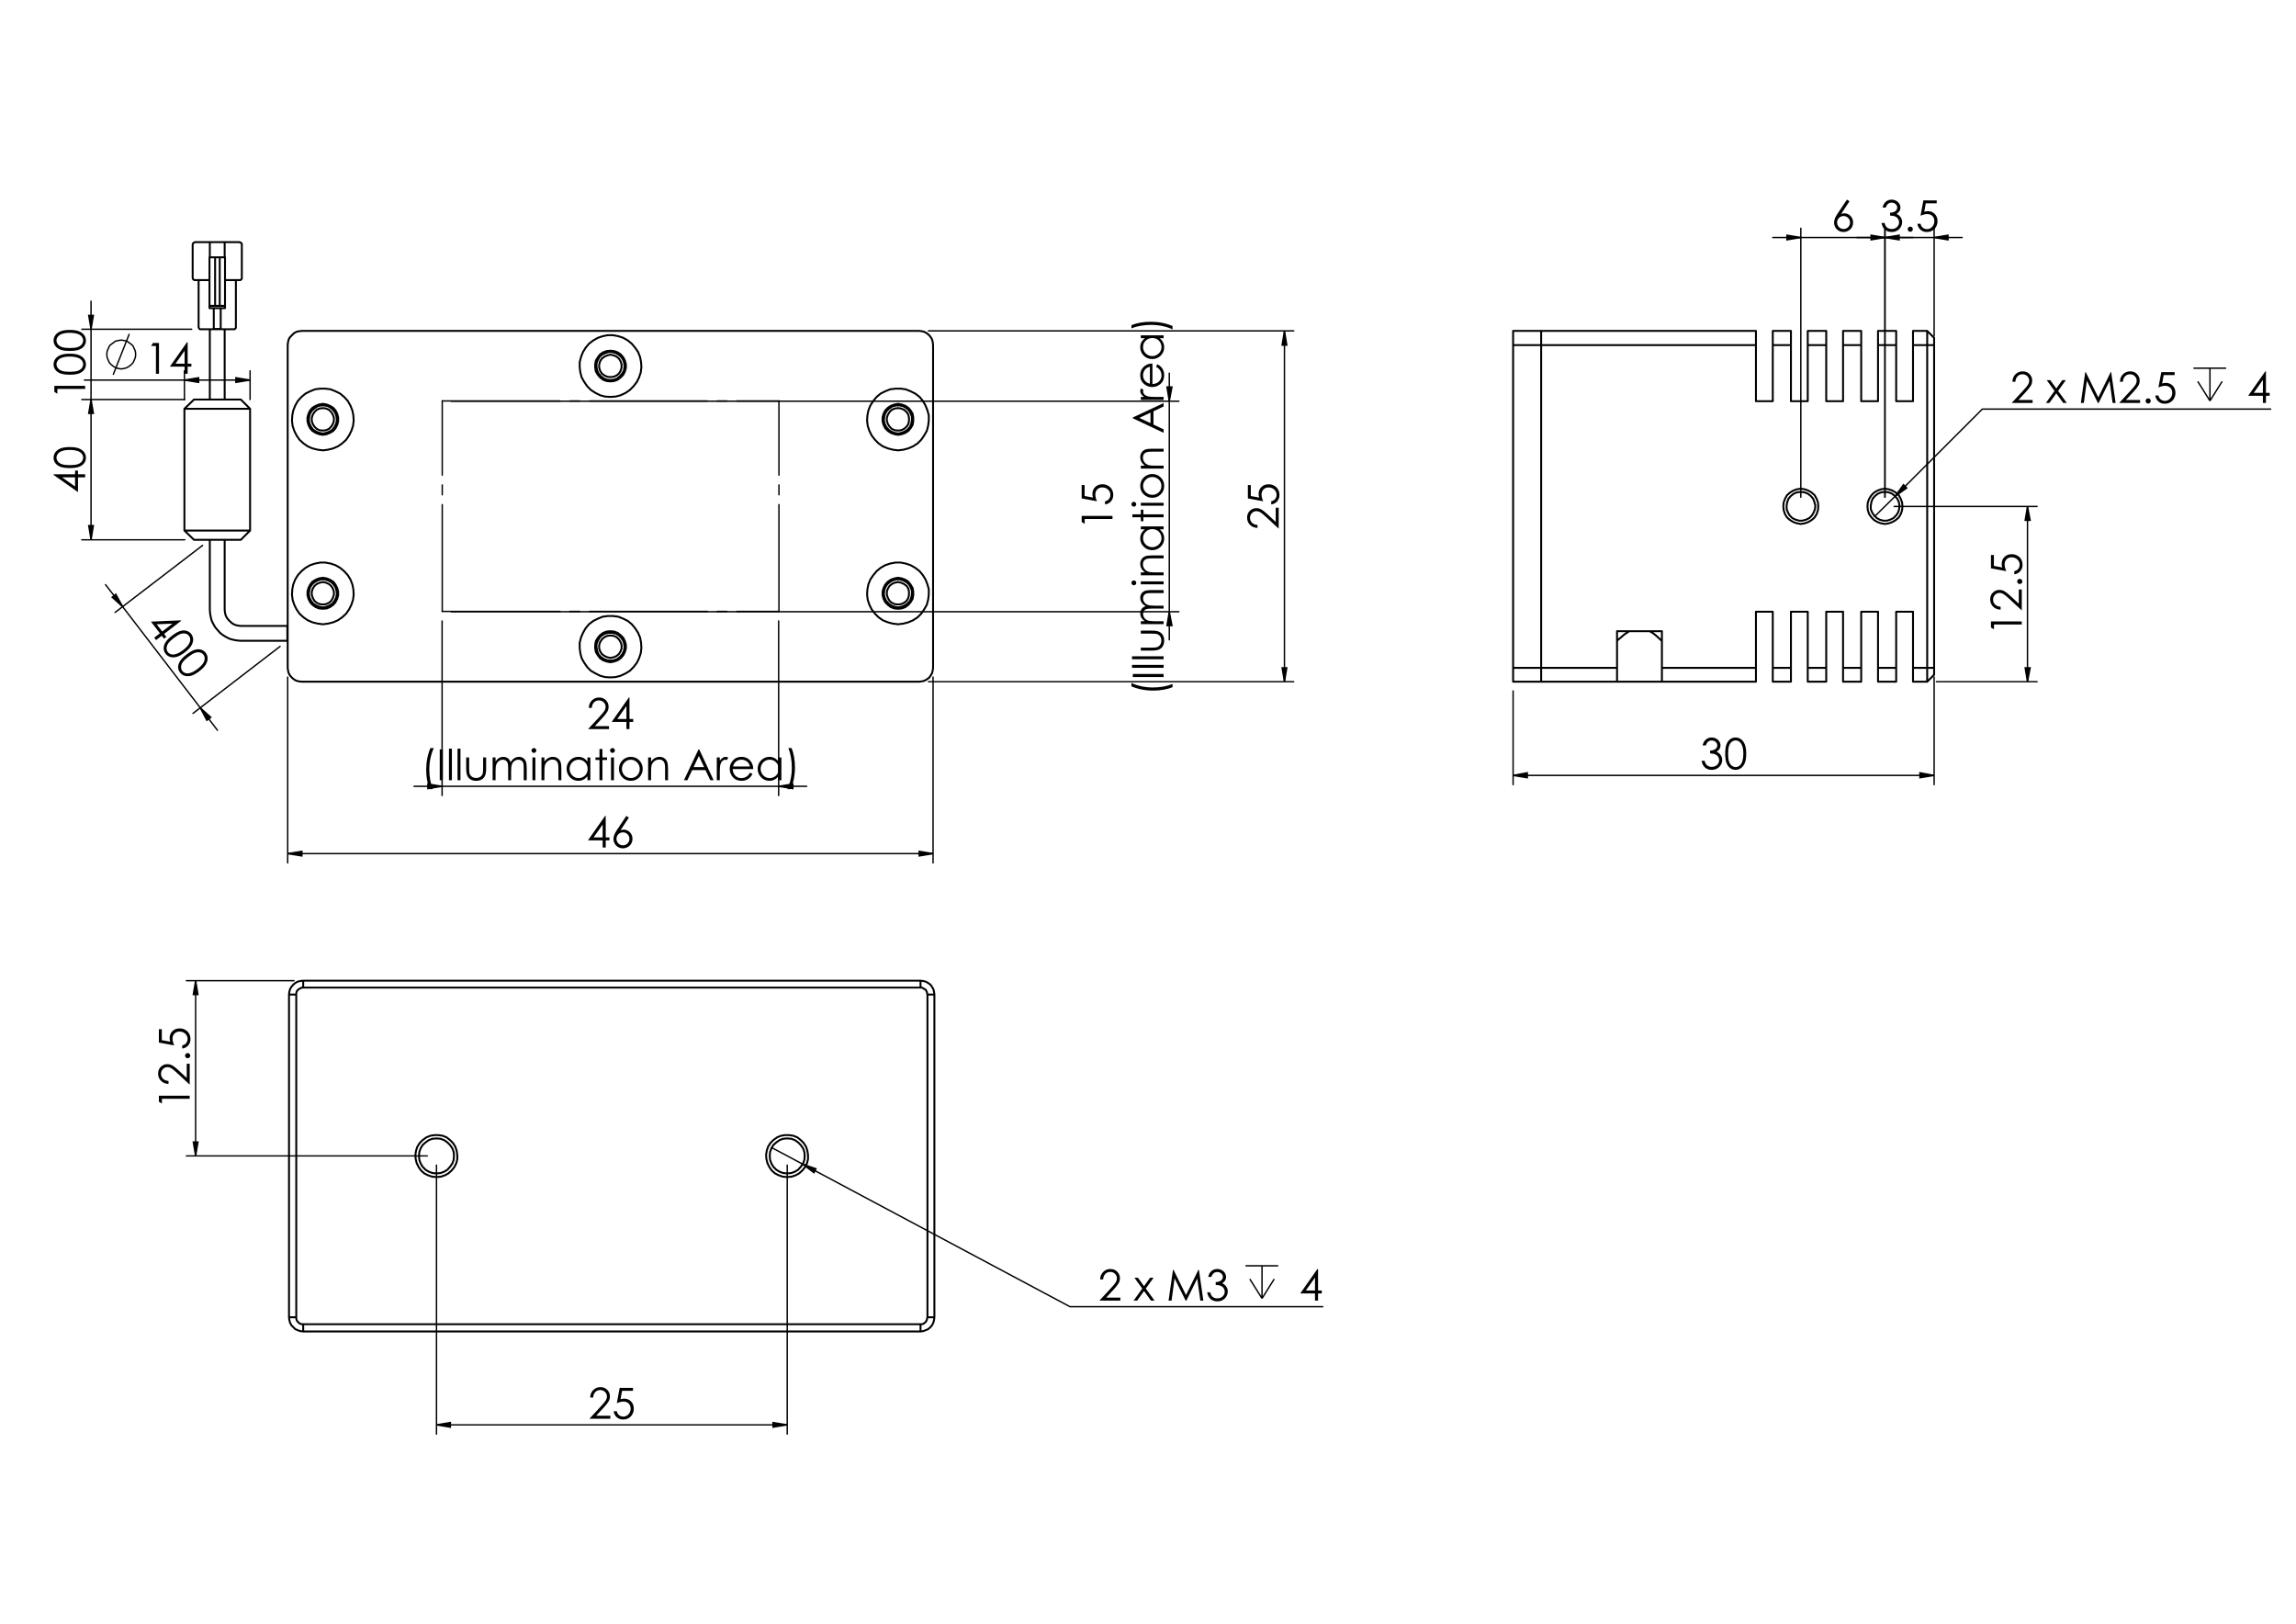 <?xml version="1.0" encoding="utf-8"?>
<!-- Generator: Adobe Illustrator 16.0.0, SVG Export Plug-In . SVG Version: 6.00 Build 0)  -->
<!DOCTYPE svg PUBLIC "-//W3C//DTD SVG 1.1//EN" "http://www.w3.org/Graphics/SVG/1.1/DTD/svg11.dtd">
<svg version="1.1" id="Ebene_1" xmlns="http://www.w3.org/2000/svg" xmlns:xlink="http://www.w3.org/1999/xlink" x="0px" y="0px"
	 width="841.89px" height="595.276px" viewBox="0 0 841.89 595.276" enable-background="new 0 0 841.89 595.276"
	 xml:space="preserve">
<g>
	<path d="M461.1,192.461v1.082c-1.113-0.031-2.027-0.403-2.744-1.117c-0.716-0.714-1.072-1.595-1.072-2.644
		c0-1.039,0.336-1.878,1.007-2.521c0.671-0.643,1.463-0.963,2.374-0.963c0.64,0,1.24,0.152,1.801,0.458
		c0.562,0.307,1.321,0.901,2.278,1.784l3.031,2.812v-5.208h1.09v7.667l-4.665-4.313c-0.938-0.875-1.633-1.445-2.086-1.708
		c-0.454-0.263-0.931-0.395-1.435-0.395c-0.634,0-1.181,0.237-1.64,0.71c-0.459,0.473-0.688,1.053-0.688,1.738
		c0,0.722,0.24,1.322,0.721,1.799C459.554,192.122,460.229,192.395,461.1,192.461z"/>
	<path d="M457.567,177.839h1.074v4.012l3.081,0.565c-0.144-0.491-0.216-0.932-0.216-1.327c0-1.027,0.344-1.874,1.033-2.542
		c0.688-0.667,1.57-1,2.646-1c0.743,0,1.424,0.171,2.043,0.514c0.619,0.344,1.095,0.809,1.424,1.395
		c0.331,0.584,0.496,1.262,0.496,2.03c0,0.916-0.279,1.688-0.842,2.318c-0.561,0.63-1.286,1.005-2.177,1.128v-1.159
		c0.435-0.087,0.79-0.234,1.061-0.441c0.27-0.207,0.49-0.483,0.655-0.829c0.167-0.346,0.251-0.708,0.251-1.087
		c0-0.742-0.282-1.379-0.845-1.911c-0.562-0.532-1.265-0.798-2.108-0.798c-0.762,0-1.381,0.241-1.855,0.722
		c-0.476,0.481-0.714,1.124-0.714,1.926c0,0.665,0.203,1.472,0.606,2.418l-5.613-1.044V177.839z"/>
</g>
<g>
	<path d="M221.875,299.139h0.229v7.88h1.366v1.075h-1.366v2.626h-1.121v-2.626h-5.403L221.875,299.139z M220.983,307.019v-4.745
		l-3.345,4.745H220.983z"/>
	<path d="M229.664,299.139l0.928,0.607l-3.052,4.622c0.408-0.138,0.792-0.207,1.152-0.207c0.896,0,1.657,0.324,2.283,0.972
		c0.625,0.648,0.938,1.445,0.938,2.393c0,0.65-0.151,1.237-0.454,1.762c-0.302,0.525-0.731,0.942-1.286,1.252
		c-0.556,0.311-1.155,0.465-1.795,0.465c-0.62,0-1.194-0.149-1.725-0.449c-0.53-0.3-0.946-0.721-1.249-1.264
		c-0.302-0.542-0.453-1.123-0.453-1.743c0-0.46,0.093-0.945,0.281-1.455c0.187-0.51,0.521-1.123,1.002-1.839L229.664,299.139z
		 M228.424,305.153c-0.656,0-1.216,0.231-1.681,0.694c-0.463,0.464-0.695,1.025-0.695,1.687c0,0.655,0.232,1.214,0.696,1.678
		c0.464,0.463,1.024,0.695,1.68,0.695c0.656,0,1.216-0.232,1.68-0.695c0.463-0.464,0.696-1.022,0.696-1.678
		c0-0.661-0.232-1.223-0.696-1.687C229.64,305.384,229.08,305.153,228.424,305.153z"/>
</g>
<g>
	<path d="M216.99,259.532h-1.083c0.03-1.114,0.403-2.029,1.117-2.744c0.715-0.715,1.597-1.073,2.646-1.073
		c1.04,0,1.881,0.335,2.524,1.006c0.643,0.671,0.964,1.462,0.964,2.374c0,0.641-0.153,1.241-0.459,1.802
		c-0.307,0.562-0.901,1.32-1.785,2.278l-2.815,3.03h5.213v1.09h-7.675l4.317-4.664c0.876-0.938,1.446-1.634,1.709-2.087
		c0.264-0.454,0.396-0.931,0.396-1.434c0-0.635-0.237-1.182-0.71-1.641c-0.474-0.459-1.054-0.688-1.74-0.688
		c-0.723,0-1.323,0.241-1.802,0.723C217.329,257.985,217.056,258.661,216.99,259.532z"/>
	<path d="M230.588,255.715h0.229v7.879h1.367v1.075h-1.367v2.626h-1.122v-2.626h-5.408L230.588,255.715z M229.696,263.594v-4.745
		l-3.348,4.745H229.696z"/>
</g>
<g>
	<path d="M157.833,274.247h1.244c-0.501,1.03-0.903,2.23-1.205,3.602s-0.453,2.788-0.453,4.247c0,1.352,0.114,2.655,0.342,3.909
		c0.228,1.254,0.542,2.358,0.94,3.31h-1.183c-0.379-0.911-0.681-1.983-0.906-3.217c-0.225-1.234-0.338-2.519-0.338-3.855
		c0-1.438,0.133-2.84,0.399-4.204C156.94,276.673,157.327,275.41,157.833,274.247z"/>
	<path d="M161.243,274.747h1.129v11.297h-1.129V274.747z"/>
	<path d="M164.622,274.462h1.076v11.581h-1.076V274.462z"/>
	<path d="M167.771,274.462h1.075v11.581h-1.075V274.462z"/>
	<path d="M170.942,277.688h1.076v3.901c0,0.952,0.051,1.607,0.154,1.966c0.154,0.512,0.447,0.916,0.88,1.213
		c0.434,0.297,0.95,0.445,1.551,0.445c0.599,0,1.109-0.145,1.526-0.434c0.418-0.29,0.707-0.67,0.866-1.141
		c0.107-0.323,0.161-1.006,0.161-2.05v-3.901h1.099v4.101c0,1.152-0.135,2.02-0.404,2.604c-0.269,0.584-0.673,1.041-1.213,1.371
		c-0.541,0.33-1.217,0.495-2.032,0.495c-0.813,0-1.493-0.165-2.038-0.495c-0.546-0.331-0.953-0.792-1.221-1.382
		c-0.269-0.592-0.404-1.48-0.404-2.669V277.688z"/>
	<path d="M180.635,277.688h1.075v1.443c0.375-0.532,0.759-0.921,1.153-1.167c0.543-0.328,1.115-0.491,1.715-0.491
		c0.404,0,0.79,0.079,1.153,0.238c0.363,0.159,0.661,0.37,0.892,0.634c0.23,0.264,0.43,0.641,0.6,1.132
		c0.357-0.655,0.804-1.153,1.34-1.494c0.537-0.34,1.114-0.51,1.732-0.51c0.577,0,1.087,0.146,1.529,0.438
		c0.441,0.292,0.77,0.699,0.984,1.221c0.215,0.522,0.322,1.306,0.322,2.35v4.562h-1.099v-4.562c0-0.896-0.064-1.511-0.191-1.846
		c-0.128-0.336-0.346-0.605-0.655-0.811c-0.309-0.205-0.678-0.307-1.106-0.307c-0.521,0-0.997,0.154-1.428,0.461
		c-0.431,0.307-0.746,0.717-0.945,1.229c-0.199,0.512-0.298,1.367-0.298,2.565v3.271h-1.076v-4.277c0-1.009-0.063-1.694-0.188-2.054
		c-0.126-0.362-0.345-0.65-0.657-0.869c-0.313-0.217-0.684-0.326-1.114-0.326c-0.496,0-0.96,0.15-1.393,0.449
		c-0.433,0.3-0.753,0.703-0.96,1.209c-0.208,0.507-0.312,1.283-0.312,2.328v3.54h-1.075V277.688z"/>
	<path d="M195.769,274.247c0.245,0,0.454,0.087,0.626,0.262c0.173,0.174,0.26,0.384,0.26,0.629c0,0.24-0.087,0.448-0.26,0.622
		s-0.382,0.261-0.626,0.261c-0.24,0-0.446-0.086-0.62-0.261c-0.173-0.174-0.26-0.382-0.26-0.622c0-0.246,0.087-0.456,0.26-0.629
		C195.322,274.334,195.529,274.247,195.769,274.247z M195.234,277.688h1.075v8.355h-1.075V277.688z"/>
	<path d="M198.544,277.688h1.075v1.498c0.43-0.574,0.906-1.003,1.428-1.286c0.522-0.285,1.09-0.426,1.705-0.426
		c0.625,0,1.179,0.159,1.663,0.476c0.484,0.318,0.841,0.745,1.072,1.283s0.346,1.375,0.346,2.511v4.301h-1.075v-3.986
		c0-0.962-0.041-1.605-0.12-1.927c-0.125-0.553-0.364-0.969-0.717-1.248c-0.354-0.279-0.814-0.419-1.383-0.419
		c-0.65,0-1.233,0.215-1.747,0.646c-0.515,0.43-0.854,0.962-1.018,1.597c-0.102,0.415-0.153,1.172-0.153,2.273v3.064h-1.075V277.688
		z"/>
	<path d="M216.462,277.688v8.355h-1.06v-1.437c-0.451,0.548-0.957,0.96-1.517,1.237s-1.174,0.415-1.839,0.415
		c-1.183,0-2.192-0.429-3.029-1.287c-0.837-0.857-1.256-1.9-1.256-3.129c0-1.204,0.422-2.233,1.267-3.087
		c0.845-0.855,1.862-1.282,3.049-1.282c0.686,0,1.307,0.146,1.863,0.438c0.555,0.292,1.042,0.729,1.463,1.313v-1.536H216.462z
		 M212.165,278.51c-0.598,0-1.15,0.147-1.657,0.441c-0.506,0.294-0.909,0.707-1.208,1.239c-0.299,0.532-0.449,1.094-0.449,1.688
		c0,0.588,0.15,1.15,0.452,1.688c0.302,0.537,0.708,0.955,1.216,1.253c0.509,0.3,1.055,0.449,1.638,0.449
		c0.587,0,1.145-0.148,1.672-0.445c0.526-0.296,0.932-0.698,1.216-1.205c0.284-0.506,0.426-1.076,0.426-1.71
		c0-0.966-0.318-1.775-0.956-2.424C213.879,278.834,213.096,278.51,212.165,278.51z"/>
	<path d="M219.818,274.585h1.075v3.103h1.705v0.929h-1.705v7.426h-1.075v-7.426h-1.467v-0.929h1.467V274.585z"/>
	<path d="M224.584,274.247c0.244,0,0.454,0.087,0.626,0.262c0.173,0.174,0.26,0.384,0.26,0.629c0,0.24-0.087,0.448-0.26,0.622
		s-0.382,0.261-0.626,0.261c-0.24,0-0.447-0.086-0.62-0.261s-0.26-0.382-0.26-0.622c0-0.246,0.087-0.456,0.26-0.629
		C224.137,274.334,224.344,274.247,224.584,274.247z M224.05,277.688h1.075v8.355h-1.075V277.688z"/>
	<path d="M231.314,277.473c1.288,0,2.354,0.466,3.201,1.397c0.77,0.85,1.154,1.856,1.154,3.018c0,1.167-0.407,2.188-1.22,3.061
		c-0.813,0.872-1.857,1.309-3.135,1.309c-1.282,0-2.33-0.437-3.143-1.309c-0.813-0.874-1.219-1.894-1.219-3.061
		c0-1.157,0.384-2.16,1.154-3.01C228.953,277.941,230.022,277.473,231.314,277.473z M231.311,278.525
		c-0.894,0-1.663,0.33-2.304,0.991c-0.643,0.66-0.964,1.459-0.964,2.396c0,0.604,0.146,1.167,0.439,1.689
		c0.292,0.522,0.688,0.925,1.187,1.21c0.499,0.283,1.046,0.426,1.642,0.426s1.143-0.143,1.642-0.426
		c0.498-0.285,0.894-0.688,1.187-1.21c0.293-0.522,0.439-1.085,0.439-1.689c0-0.938-0.322-1.736-0.967-2.396
		C232.966,278.855,232.2,278.525,231.311,278.525z"/>
	<path d="M237.659,277.688h1.075v1.498c0.43-0.574,0.906-1.003,1.429-1.286c0.522-0.285,1.09-0.426,1.705-0.426
		c0.625,0,1.18,0.159,1.663,0.476c0.484,0.318,0.841,0.745,1.072,1.283c0.23,0.538,0.345,1.375,0.345,2.511v4.301h-1.075v-3.986
		c0-0.962-0.04-1.605-0.12-1.927c-0.125-0.553-0.364-0.969-0.717-1.248c-0.353-0.279-0.814-0.419-1.382-0.419
		c-0.651,0-1.233,0.215-1.748,0.646c-0.515,0.43-0.854,0.962-1.018,1.597c-0.102,0.415-0.154,1.172-0.154,2.273v3.064h-1.075
		V277.688z"/>
	<path d="M256.397,274.747l5.269,11.297h-1.219l-1.777-3.717h-4.867l-1.76,3.717h-1.259l5.337-11.297H256.397z M256.255,277.146
		l-1.936,4.089h3.862L256.255,277.146z"/>
	<path d="M262.833,277.688h1.098v1.221c0.328-0.482,0.673-0.841,1.037-1.08c0.364-0.237,0.743-0.356,1.137-0.356
		c0.297,0,0.614,0.094,0.953,0.284l-0.561,0.906c-0.225-0.098-0.415-0.146-0.568-0.146c-0.358,0-0.704,0.147-1.037,0.442
		c-0.333,0.294-0.586,0.751-0.761,1.371c-0.132,0.476-0.199,1.438-0.199,2.888v2.826h-1.098V277.688z"/>
	<path d="M275.006,283.271l0.906,0.476c-0.298,0.583-0.641,1.054-1.03,1.413c-0.389,0.359-0.828,0.631-1.315,0.818
		s-1.038,0.28-1.653,0.28c-1.363,0-2.429-0.447-3.198-1.339c-0.768-0.895-1.153-1.904-1.153-3.03c0-1.06,0.325-2.004,0.977-2.834
		c0.825-1.054,1.929-1.582,3.313-1.582c1.424,0,2.562,0.54,3.413,1.62c0.605,0.763,0.912,1.715,0.923,2.856h-7.519
		c0.021,0.971,0.331,1.767,0.931,2.387s1.34,0.931,2.222,0.931c0.425,0,0.839-0.074,1.242-0.222
		c0.402-0.147,0.744-0.344,1.026-0.589C274.373,284.212,274.678,283.817,275.006,283.271z M275.006,281.021
		c-0.144-0.574-0.353-1.032-0.626-1.375c-0.275-0.343-0.638-0.62-1.089-0.83c-0.451-0.209-0.925-0.314-1.422-0.314
		c-0.821,0-1.526,0.263-2.115,0.791c-0.431,0.384-0.757,0.96-0.977,1.728H275.006z"/>
	<path d="M286.519,277.688v8.355h-1.06v-1.437c-0.451,0.548-0.956,0.96-1.517,1.237s-1.174,0.415-1.839,0.415
		c-1.183,0-2.193-0.429-3.03-1.287c-0.837-0.857-1.256-1.9-1.256-3.129c0-1.204,0.422-2.233,1.267-3.087
		c0.845-0.855,1.861-1.282,3.049-1.282c0.686,0,1.307,0.146,1.862,0.438c0.556,0.292,1.043,0.729,1.463,1.313v-1.536H286.519z
		 M282.222,278.51c-0.599,0-1.151,0.147-1.657,0.441c-0.506,0.294-0.909,0.707-1.208,1.239c-0.299,0.532-0.449,1.094-0.449,1.688
		c0,0.588,0.151,1.15,0.453,1.688c0.302,0.537,0.708,0.955,1.216,1.253c0.509,0.3,1.055,0.449,1.638,0.449
		c0.588,0,1.146-0.148,1.672-0.445c0.526-0.296,0.932-0.698,1.216-1.205c0.283-0.506,0.426-1.076,0.426-1.71
		c0-0.966-0.318-1.775-0.955-2.424C283.936,278.834,283.152,278.51,282.222,278.51z"/>
	<path d="M289.936,289.314h-1.244c0.507-1.029,0.911-2.229,1.21-3.601c0.3-1.373,0.449-2.788,0.449-4.247
		c0-1.352-0.114-2.655-0.341-3.909c-0.228-1.254-0.542-2.357-0.941-3.31h1.183c0.384,0.912,0.688,1.985,0.91,3.222
		c0.223,1.236,0.333,2.523,0.333,3.858c0,1.435-0.132,2.833-0.399,4.197S290.443,288.153,289.936,289.314z"/>
</g>
<g>
	<path d="M396.623,191.375v-2.22h11.296v1.121H397.73v1.774L396.623,191.375z"/>
	<path d="M396.623,177.832h1.076v4.015l3.08,0.566c-0.144-0.491-0.216-0.933-0.216-1.328c0-1.028,0.345-1.876,1.033-2.543
		s1.571-1.002,2.646-1.002c0.742,0,1.422,0.172,2.042,0.515c0.621,0.344,1.095,0.808,1.425,1.394
		c0.331,0.587,0.496,1.264,0.496,2.032c0,0.917-0.281,1.689-0.841,2.321c-0.561,0.629-1.287,1.005-2.177,1.128v-1.159
		c0.435-0.088,0.788-0.235,1.059-0.442c0.272-0.208,0.491-0.484,0.658-0.83c0.166-0.345,0.249-0.708,0.249-1.087
		c0-0.742-0.281-1.38-0.843-1.914c-0.562-0.531-1.266-0.798-2.109-0.798c-0.762,0-1.38,0.241-1.856,0.722
		c-0.475,0.481-0.711,1.125-0.711,1.928c0,0.667,0.2,1.474,0.605,2.421l-5.614-1.046V177.832z"/>
</g>
<g>
	<path d="M414.872,251.623v-1.245c1.029,0.502,2.229,0.904,3.603,1.206c1.372,0.302,2.787,0.454,4.246,0.454
		c1.351,0,2.654-0.114,3.907-0.341c1.256-0.228,2.359-0.542,3.312-0.942v1.183c-0.913,0.379-1.984,0.682-3.219,0.906
		c-1.233,0.226-2.52,0.338-3.854,0.338c-1.439,0-2.841-0.132-4.206-0.399C417.297,252.516,416.033,252.129,414.872,251.623z"/>
	<path d="M415.372,248.213v-1.129h11.296v1.129H415.372z"/>
	<path d="M415.087,244.833v-1.075h11.581v1.075H415.087z"/>
	<path d="M415.087,241.684v-1.075h11.581v1.075H415.087z"/>
	<path d="M418.313,238.513v-1.075h3.901c0.951,0,1.607-0.051,1.966-0.154c0.512-0.153,0.916-0.448,1.213-0.881
		c0.298-0.433,0.445-0.95,0.445-1.549c0-0.6-0.146-1.109-0.433-1.528c-0.29-0.417-0.671-0.705-1.143-0.865
		c-0.321-0.107-1.005-0.162-2.049-0.162h-3.901v-1.097h4.101c1.151,0,2.021,0.133,2.604,0.403c0.583,0.268,1.039,0.673,1.37,1.213
		c0.33,0.54,0.495,1.217,0.495,2.031c0,0.814-0.165,1.494-0.495,2.04c-0.331,0.545-0.792,0.952-1.383,1.222
		c-0.592,0.268-1.48,0.402-2.669,0.402H418.313z"/>
	<path d="M418.313,228.82v-1.075h1.443c-0.533-0.374-0.922-0.758-1.167-1.153c-0.327-0.543-0.492-1.114-0.492-1.714
		c0-0.405,0.079-0.789,0.237-1.153c0.16-0.364,0.371-0.662,0.635-0.892c0.263-0.23,0.641-0.43,1.133-0.6
		c-0.656-0.357-1.153-0.804-1.495-1.34c-0.34-0.536-0.51-1.114-0.51-1.732c0-0.578,0.146-1.087,0.438-1.528
		c0.29-0.442,0.699-0.77,1.22-0.985c0.522-0.214,1.306-0.321,2.35-0.321h4.563v1.098h-4.563c-0.895,0-1.512,0.064-1.847,0.192
		c-0.334,0.127-0.606,0.346-0.81,0.654c-0.205,0.309-0.308,0.677-0.308,1.106c0,0.521,0.154,0.996,0.46,1.427
		c0.308,0.433,0.717,0.747,1.229,0.947c0.511,0.198,1.367,0.298,2.565,0.298h3.271v1.075h-4.278c-1.008,0-1.693,0.063-2.054,0.189
		c-0.362,0.125-0.65,0.344-0.868,0.656c-0.218,0.313-0.326,0.684-0.326,1.114c0,0.496,0.15,0.961,0.449,1.394
		c0.3,0.433,0.702,0.753,1.209,0.96c0.507,0.208,1.283,0.311,2.327,0.311h3.541v1.075H418.313z"/>
	<path d="M414.872,213.688c0-0.245,0.086-0.454,0.261-0.628c0.176-0.173,0.385-0.26,0.63-0.26c0.24,0,0.448,0.086,0.623,0.26
		c0.174,0.174,0.261,0.383,0.261,0.628c0,0.239-0.086,0.445-0.261,0.619c-0.175,0.174-0.382,0.26-0.623,0.26
		c-0.245,0-0.454-0.086-0.63-0.26C414.958,214.133,414.872,213.927,414.872,213.688z M418.313,214.221v-1.075h8.355v1.075H418.313z"
		/>
	<path d="M418.313,210.911v-1.075h1.496c-0.572-0.43-1.001-0.906-1.285-1.428c-0.285-0.522-0.426-1.091-0.426-1.705
		c0-0.625,0.159-1.18,0.476-1.663c0.317-0.484,0.744-0.841,1.283-1.071c0.537-0.23,1.374-0.346,2.511-0.346h4.301v1.075h-3.985
		c-0.963,0-1.606,0.04-1.928,0.121c-0.553,0.124-0.968,0.363-1.248,0.716c-0.278,0.354-0.417,0.814-0.417,1.382
		c0,0.651,0.215,1.233,0.645,1.749c0.429,0.514,0.961,0.853,1.597,1.017c0.414,0.103,1.171,0.154,2.272,0.154h3.064v1.075H418.313z"
		/>
	<path d="M418.313,192.994h8.355v1.06h-1.436c0.547,0.45,0.959,0.956,1.235,1.517c0.276,0.56,0.415,1.173,0.415,1.838
		c0,1.183-0.43,2.193-1.287,3.031c-0.858,0.836-1.899,1.254-3.129,1.254c-1.203,0-2.232-0.422-3.088-1.267
		c-0.854-0.845-1.281-1.861-1.281-3.049c0-0.686,0.146-1.307,0.438-1.862c0.29-0.556,0.729-1.043,1.313-1.463h-1.536V192.994z
		 M419.133,197.291c0,0.598,0.147,1.15,0.442,1.656c0.294,0.507,0.707,0.909,1.239,1.208c0.531,0.299,1.093,0.448,1.687,0.448
		c0.588,0,1.15-0.15,1.688-0.453c0.537-0.301,0.956-0.707,1.253-1.216c0.3-0.508,0.449-1.054,0.449-1.637
		c0-0.588-0.147-1.145-0.444-1.672c-0.297-0.527-0.698-0.932-1.205-1.215c-0.506-0.285-1.076-0.426-1.71-0.426
		c-0.966,0-1.774,0.319-2.424,0.956C419.459,195.576,419.133,196.36,419.133,197.291z"/>
	<path d="M415.209,189.637v-1.075h3.103v-1.705h0.93v1.705h7.425v1.075h-7.425v1.466h-0.93v-1.466H415.209z"/>
	<path d="M414.872,184.873c0-0.245,0.086-0.454,0.261-0.627c0.176-0.174,0.385-0.26,0.63-0.26c0.24,0,0.448,0.086,0.623,0.26
		c0.174,0.174,0.261,0.383,0.261,0.627c0,0.24-0.086,0.445-0.261,0.619c-0.175,0.174-0.382,0.26-0.623,0.26
		c-0.245,0-0.454-0.086-0.63-0.26C414.958,185.318,414.872,185.113,414.872,184.873z M418.313,185.406v-1.076h8.355v1.076H418.313z"
		/>
	<path d="M418.097,178.141c0-1.287,0.467-2.354,1.398-3.201c0.85-0.769,1.855-1.153,3.018-1.153c1.167,0,2.188,0.407,3.061,1.219
		c0.873,0.813,1.31,1.857,1.31,3.135c0,1.283-0.437,2.33-1.31,3.143s-1.894,1.219-3.061,1.219c-1.157,0-2.16-0.384-3.01-1.153
		C418.566,180.502,418.097,179.433,418.097,178.141z M419.15,178.145c0,0.894,0.33,1.661,0.99,2.304
		c0.66,0.643,1.459,0.963,2.396,0.963c0.604,0,1.168-0.146,1.689-0.438c0.522-0.293,0.925-0.688,1.21-1.188
		c0.283-0.499,0.426-1.045,0.426-1.641c0-0.596-0.143-1.144-0.426-1.642c-0.285-0.499-0.688-0.895-1.21-1.187
		c-0.521-0.293-1.085-0.439-1.689-0.439c-0.937,0-1.736,0.323-2.396,0.966C419.479,176.489,419.15,177.256,419.15,178.145z"/>
	<path d="M418.313,171.797v-1.076h1.496c-0.572-0.43-1.001-0.906-1.285-1.428c-0.285-0.522-0.426-1.09-0.426-1.705
		c0-0.625,0.159-1.179,0.476-1.662c0.317-0.484,0.744-0.841,1.283-1.071c0.537-0.231,1.374-0.347,2.511-0.347h4.301v1.075h-3.985
		c-0.963,0-1.606,0.041-1.928,0.121c-0.553,0.124-0.968,0.362-1.248,0.716c-0.278,0.354-0.417,0.814-0.417,1.383
		c0,0.651,0.215,1.233,0.645,1.749c0.429,0.514,0.961,0.853,1.597,1.017c0.414,0.103,1.171,0.153,2.272,0.153h3.064v1.076H418.313z"
		/>
	<path d="M415.372,153.058l11.296-5.269v1.22l-3.718,1.777v4.867l3.718,1.759v1.259l-11.296-5.336V153.058z M417.771,153.199
		l4.089,1.937v-3.862L417.771,153.199z"/>
	<path d="M418.313,146.621v-1.098h1.22c-0.48-0.327-0.839-0.673-1.079-1.037c-0.237-0.362-0.356-0.742-0.356-1.137
		c0-0.296,0.095-0.614,0.285-0.952l0.905,0.561c-0.098,0.226-0.146,0.415-0.146,0.568c0,0.358,0.147,0.705,0.442,1.037
		c0.294,0.333,0.75,0.587,1.371,0.761c0.476,0.133,1.438,0.199,2.888,0.199h2.826v1.098H418.313z"/>
	<path d="M423.895,134.45l0.478-0.906c0.584,0.296,1.054,0.64,1.413,1.03c0.357,0.389,0.631,0.827,0.818,1.314
		c0.186,0.487,0.279,1.038,0.279,1.653c0,1.363-0.447,2.429-1.34,3.198c-0.895,0.768-1.903,1.152-3.03,1.152
		c-1.059,0-2.004-0.325-2.834-0.976c-1.054-0.825-1.582-1.93-1.582-3.313c0-1.425,0.54-2.563,1.62-3.414
		c0.763-0.604,1.714-0.912,2.857-0.922v7.519c0.971-0.021,1.767-0.33,2.386-0.93c0.622-0.6,0.932-1.341,0.932-2.223
		c0-0.425-0.073-0.838-0.223-1.242c-0.146-0.401-0.342-0.744-0.588-1.027C424.837,135.083,424.44,134.776,423.895,134.45z
		 M421.646,134.45c-0.575,0.143-1.032,0.352-1.375,0.626c-0.343,0.274-0.62,0.636-0.83,1.088c-0.21,0.451-0.315,0.925-0.315,1.423
		c0,0.82,0.264,1.525,0.792,2.115c0.382,0.43,0.959,0.756,1.728,0.976V134.45z"/>
	<path d="M418.313,122.937h8.355v1.06h-1.436c0.547,0.45,0.959,0.956,1.235,1.518c0.276,0.56,0.415,1.173,0.415,1.838
		c0,1.183-0.43,2.193-1.287,3.031c-0.858,0.836-1.899,1.254-3.129,1.254c-1.203,0-2.232-0.422-3.088-1.267
		c-0.854-0.844-1.281-1.861-1.281-3.049c0-0.686,0.146-1.307,0.438-1.862c0.29-0.556,0.729-1.043,1.313-1.463h-1.536V122.937z
		 M419.133,127.234c0,0.598,0.147,1.15,0.442,1.656c0.294,0.507,0.707,0.909,1.239,1.209c0.531,0.299,1.093,0.448,1.687,0.448
		c0.588,0,1.15-0.15,1.688-0.453c0.537-0.301,0.956-0.706,1.253-1.216c0.3-0.508,0.449-1.054,0.449-1.637
		c0-0.588-0.147-1.145-0.444-1.672c-0.297-0.527-0.698-0.932-1.205-1.215c-0.506-0.285-1.076-0.426-1.71-0.426
		c-0.966,0-1.774,0.319-2.424,0.956C419.459,125.519,419.133,126.303,419.133,127.234z"/>
	<path d="M429.939,119.519v1.244c-1.029-0.507-2.229-0.91-3.602-1.21c-1.372-0.299-2.788-0.449-4.247-0.449
		c-1.352,0-2.655,0.113-3.909,0.341c-1.254,0.229-2.358,0.542-3.31,0.941v-1.183c0.912-0.384,1.985-0.687,3.222-0.91
		c1.236-0.222,2.523-0.334,3.86-0.334c1.434,0,2.832,0.134,4.196,0.399C427.514,118.625,428.776,119.012,429.939,119.519z"/>
</g>
<g>
	<path d="M738.99,139.961h-1.081c0.03-1.114,0.401-2.029,1.116-2.744s1.596-1.073,2.646-1.073c1.039,0,1.88,0.335,2.522,1.007
		c0.643,0.671,0.963,1.462,0.963,2.374c0,0.64-0.152,1.241-0.458,1.801c-0.308,0.562-0.902,1.32-1.784,2.278l-2.814,3.031h5.209
		v1.09h-7.669l4.315-4.665c0.874-0.937,1.443-1.633,1.709-2.086c0.263-0.454,0.394-0.932,0.394-1.434
		c0-0.635-0.235-1.182-0.71-1.641c-0.474-0.458-1.053-0.688-1.738-0.688c-0.723,0-1.323,0.241-1.801,0.722
		C739.33,138.415,739.057,139.09,738.99,139.961z"/>
	<path d="M750.485,139.37h1.29l2.222,3.056l2.198-3.056h1.293l-2.844,3.947l3.204,4.408h-1.309l-2.543-3.509l-2.528,3.509h-1.282
		l3.164-4.4L750.485,139.37z"/>
	<path d="M763.001,147.725l1.616-11.296h0.184l4.592,9.27l4.547-9.27h0.182l1.624,11.296h-1.105l-1.116-8.079l-3.994,8.079h-0.287
		l-4.041-8.14l-1.109,8.14H763.001z"/>
	<path d="M778.409,139.961h-1.081c0.029-1.114,0.402-2.029,1.115-2.744c0.716-0.715,1.597-1.073,2.646-1.073
		c1.039,0,1.88,0.335,2.521,1.007c0.644,0.671,0.964,1.462,0.964,2.374c0,0.64-0.153,1.241-0.458,1.801
		c-0.308,0.562-0.902,1.32-1.785,2.278l-2.813,3.031h5.209v1.09h-7.669l4.315-4.665c0.874-0.937,1.443-1.633,1.709-2.086
		c0.263-0.454,0.394-0.932,0.394-1.434c0-0.635-0.235-1.182-0.71-1.641c-0.474-0.458-1.053-0.688-1.738-0.688
		c-0.723,0-1.323,0.241-1.801,0.722C778.749,138.415,778.477,139.09,778.409,139.961z"/>
	<path d="M787.686,146.036c0.26,0,0.483,0.092,0.668,0.276c0.184,0.185,0.276,0.409,0.276,0.676c0,0.261-0.093,0.485-0.276,0.671
		c-0.185,0.188-0.408,0.281-0.668,0.281c-0.261,0-0.484-0.093-0.668-0.281c-0.186-0.187-0.276-0.411-0.276-0.671
		c0-0.267,0.091-0.491,0.276-0.676C787.201,146.127,787.425,146.036,787.686,146.036z"/>
	<path d="M797.391,136.428v1.075h-4.014l-0.565,3.081c0.491-0.144,0.934-0.216,1.327-0.216c1.028,0,1.875,0.345,2.543,1.033
		c0.667,0.688,1.001,1.57,1.001,2.646c0,0.743-0.172,1.423-0.515,2.042c-0.344,0.62-0.809,1.094-1.394,1.424
		c-0.586,0.331-1.264,0.496-2.031,0.496c-0.916,0-1.688-0.28-2.318-0.841c-0.629-0.561-1.006-1.286-1.129-2.176h1.16
		c0.086,0.436,0.233,0.789,0.44,1.06c0.208,0.271,0.484,0.49,0.829,0.657c0.346,0.166,0.708,0.249,1.087,0.249
		c0.742,0,1.379-0.281,1.912-0.843c0.531-0.562,0.798-1.265,0.798-2.109c0-0.762-0.241-1.38-0.721-1.856
		c-0.481-0.475-1.125-0.713-1.928-0.713c-0.666,0-1.472,0.202-2.418,0.606l1.043-5.614H797.391z"/>
</g>
<path fill="none" stroke="#000000" stroke-width="0.51" stroke-miterlimit="10" d="M814.815,139.826l-4.477,7.138 M805.863,139.826
	l4.476,7.138 M810.339,134.986v11.977 M804.29,134.986h11.977"/>
<g>
	<path d="M830.642,136.144h0.229v7.879h1.366v1.075h-1.366v2.626h-1.121v-2.626h-5.402L830.642,136.144z M829.75,144.023v-4.745
		l-3.345,4.745H829.75z"/>
</g>
<g>
	<path d="M677.232,73.185l0.929,0.607l-3.052,4.623c0.409-0.138,0.793-0.207,1.152-0.207c0.896,0,1.656,0.324,2.281,0.972
		c0.626,0.647,0.938,1.445,0.938,2.392c0,0.651-0.15,1.238-0.454,1.763c-0.301,0.524-0.729,0.941-1.285,1.251
		s-1.153,0.465-1.793,0.465c-0.62,0-1.194-0.15-1.725-0.45c-0.531-0.299-0.946-0.721-1.248-1.263
		c-0.303-0.543-0.453-1.124-0.453-1.744c0-0.46,0.093-0.946,0.279-1.455c0.188-0.51,0.522-1.122,1.003-1.839L677.232,73.185z
		 M675.993,79.198c-0.655,0-1.216,0.232-1.679,0.696c-0.463,0.463-0.694,1.025-0.694,1.685c0,0.655,0.231,1.214,0.694,1.678
		c0.464,0.463,1.024,0.695,1.68,0.695c0.656,0,1.215-0.232,1.68-0.695c0.462-0.464,0.694-1.023,0.694-1.678
		c0-0.66-0.232-1.222-0.694-1.685C677.209,79.43,676.649,79.198,675.993,79.198z"/>
</g>
<g>
	<path d="M691.442,76.088h-1.15c0.209-0.932,0.61-1.648,1.204-2.15c0.594-0.501,1.294-0.753,2.103-0.753
		c0.588,0,1.137,0.135,1.646,0.404c0.51,0.269,0.903,0.631,1.183,1.086c0.279,0.456,0.418,0.932,0.418,1.428
		c0,0.973-0.484,1.744-1.45,2.312c0.542,0.22,0.988,0.542,1.335,0.967c0.491,0.599,0.737,1.27,0.737,2.012
		c0,0.64-0.169,1.251-0.508,1.833c-0.338,0.581-0.797,1.03-1.381,1.347c-0.583,0.317-1.235,0.477-1.956,0.477
		c-0.973,0-1.783-0.281-2.433-0.841c-0.65-0.561-1.074-1.384-1.274-2.469h1.105c0.194,0.731,0.473,1.262,0.836,1.589
		c0.466,0.415,1.06,0.622,1.781,0.622c0.817,0,1.476-0.246,1.972-0.737s0.744-1.067,0.744-1.728c0-0.44-0.124-0.853-0.372-1.237
		c-0.249-0.384-0.581-0.673-0.997-0.868c-0.417-0.194-1.063-0.315-1.938-0.361v-1.037c0.517,0,0.986-0.091,1.412-0.272
		c0.424-0.182,0.732-0.414,0.924-0.695c0.192-0.282,0.288-0.588,0.288-0.922c0-0.491-0.196-0.916-0.588-1.274
		c-0.391-0.358-0.886-0.538-1.484-0.538c-0.485,0-0.905,0.137-1.259,0.411C691.986,74.968,691.688,75.433,691.442,76.088z"/>
	<path d="M700.451,83.077c0.261,0,0.484,0.092,0.669,0.276c0.183,0.185,0.274,0.41,0.274,0.676c0,0.261-0.092,0.484-0.274,0.672
		c-0.185,0.187-0.408,0.28-0.669,0.28c-0.26,0-0.483-0.093-0.668-0.28c-0.185-0.188-0.275-0.412-0.275-0.672
		c0-0.267,0.091-0.492,0.275-0.676S700.191,83.077,700.451,83.077z"/>
	<path d="M710.15,73.47v1.075h-4.011l-0.564,3.081c0.49-0.145,0.934-0.216,1.327-0.216c1.026,0,1.874,0.344,2.541,1.033
		c0.666,0.688,0.999,1.57,0.999,2.645c0,0.743-0.171,1.423-0.514,2.043c-0.342,0.62-0.807,1.095-1.393,1.425
		c-0.586,0.33-1.262,0.496-2.03,0.496c-0.915,0-1.688-0.281-2.317-0.841c-0.629-0.561-1.005-1.287-1.127-2.178h1.158
		c0.087,0.436,0.234,0.789,0.441,1.06c0.207,0.271,0.482,0.49,0.829,0.657c0.345,0.166,0.706,0.25,1.086,0.25
		c0.742,0,1.379-0.281,1.91-0.844s0.799-1.266,0.799-2.109c0-0.761-0.241-1.38-0.723-1.856c-0.48-0.475-1.123-0.713-1.925-0.713
		c-0.665,0-1.471,0.203-2.418,0.607l1.044-5.614H710.15z"/>
</g>
<g>
	<path d="M730.04,230.056v-2.218h11.296v1.121h-10.19v1.773L730.04,230.056z"/>
	<path d="M733.572,222.433v1.083c-1.114-0.031-2.029-0.403-2.744-1.117c-0.715-0.713-1.073-1.595-1.073-2.644
		c0-1.039,0.336-1.879,1.008-2.522c0.67-0.643,1.461-0.962,2.373-0.962c0.641,0,1.24,0.152,1.802,0.458
		c0.562,0.308,1.319,0.902,2.277,1.785l3.031,2.812v-5.208h1.09v7.668l-4.665-4.313c-0.937-0.875-1.634-1.445-2.085-1.708
		c-0.455-0.264-0.933-0.395-1.434-0.395c-0.636,0-1.183,0.236-1.643,0.71c-0.459,0.473-0.688,1.053-0.688,1.738
		c0,0.722,0.241,1.322,0.723,1.799C732.026,222.094,732.701,222.367,733.572,222.433z"/>
	<path d="M739.646,213.161c0-0.261,0.093-0.483,0.276-0.667c0.185-0.184,0.41-0.276,0.677-0.276c0.261,0,0.485,0.092,0.671,0.276
		c0.188,0.184,0.28,0.407,0.28,0.667c0,0.261-0.093,0.483-0.28,0.667c-0.186,0.185-0.41,0.276-0.671,0.276
		c-0.267,0-0.492-0.092-0.677-0.276C739.739,213.644,739.646,213.422,739.646,213.161z"/>
	<path d="M730.04,203.458h1.075v4.012l3.08,0.565c-0.144-0.49-0.217-0.933-0.217-1.327c0-1.026,0.345-1.874,1.033-2.541
		c0.688-0.668,1.571-1.001,2.646-1.001c0.742,0,1.423,0.171,2.041,0.514c0.62,0.344,1.095,0.808,1.426,1.394
		c0.331,0.585,0.496,1.262,0.496,2.03c0,0.916-0.282,1.688-0.841,2.318c-0.562,0.63-1.288,1.005-2.179,1.128v-1.159
		c0.437-0.087,0.788-0.234,1.061-0.442c0.272-0.206,0.49-0.483,0.656-0.828c0.166-0.346,0.25-0.708,0.25-1.086
		c0-0.742-0.282-1.379-0.844-1.911c-0.563-0.533-1.265-0.799-2.108-0.799c-0.762,0-1.381,0.241-1.856,0.722
		c-0.475,0.481-0.713,1.124-0.713,1.926c0,0.665,0.2,1.472,0.605,2.419l-5.612-1.044V203.458z"/>
</g>
<g>
	<path d="M625.461,273.278h-1.152c0.211-0.932,0.612-1.649,1.206-2.151c0.593-0.501,1.294-0.752,2.103-0.752
		c0.589,0,1.139,0.134,1.647,0.403c0.508,0.269,0.902,0.631,1.182,1.087c0.278,0.456,0.418,0.932,0.418,1.429
		c0,0.973-0.483,1.743-1.451,2.312c0.543,0.22,0.987,0.543,1.337,0.967c0.49,0.599,0.735,1.27,0.735,2.013
		c0,0.64-0.168,1.25-0.505,1.831c-0.339,0.582-0.799,1.031-1.383,1.348c-0.583,0.317-1.236,0.477-1.956,0.477
		c-0.973,0-1.784-0.28-2.434-0.841c-0.651-0.561-1.075-1.384-1.274-2.469h1.104c0.195,0.732,0.474,1.262,0.837,1.59
		c0.466,0.415,1.06,0.622,1.781,0.622c0.817,0,1.476-0.246,1.973-0.737c0.495-0.492,0.743-1.067,0.743-1.728
		c0-0.44-0.123-0.853-0.372-1.236c-0.248-0.384-0.579-0.674-0.996-0.868c-0.418-0.194-1.064-0.314-1.939-0.361v-1.037
		c0.518,0,0.987-0.091,1.414-0.273c0.424-0.181,0.731-0.413,0.925-0.694c0.19-0.282,0.286-0.589,0.286-0.922
		c0-0.492-0.196-0.916-0.587-1.275c-0.391-0.358-0.887-0.538-1.485-0.538c-0.485,0-0.906,0.137-1.258,0.411
		C626.006,272.158,625.705,272.623,625.461,273.278z"/>
	<path d="M632.591,276.312c0-1.49,0.161-2.642,0.48-3.456c0.32-0.814,0.771-1.431,1.355-1.851c0.584-0.42,1.235-0.63,1.957-0.63
		c0.732,0,1.394,0.211,1.987,0.634c0.595,0.422,1.063,1.056,1.408,1.9c0.346,0.845,0.519,1.979,0.519,3.402
		c0,1.418-0.169,2.547-0.511,3.387c-0.339,0.839-0.811,1.473-1.407,1.9c-0.599,0.428-1.264,0.642-1.996,0.642
		c-0.722,0-1.371-0.208-1.95-0.622c-0.578-0.415-1.029-1.033-1.354-1.855C632.754,278.941,632.591,277.792,632.591,276.312z
		 M633.658,276.331c0,1.276,0.114,2.24,0.342,2.894c0.228,0.653,0.564,1.149,1.011,1.486c0.443,0.339,0.915,0.508,1.411,0.508
		c0.501,0,0.971-0.165,1.404-0.496c0.435-0.331,0.766-0.826,0.991-1.488c0.28-0.804,0.422-1.773,0.422-2.905
		c0-1.138-0.126-2.068-0.377-2.793c-0.25-0.725-0.597-1.255-1.039-1.591c-0.443-0.335-0.91-0.503-1.401-0.503
		c-0.501,0-0.973,0.168-1.411,0.503c-0.44,0.336-0.775,0.83-1.006,1.483C633.773,274.083,633.658,275.049,633.658,276.331z"/>
</g>
<g>
	<path d="M217.485,512.359h-1.082c0.031-1.113,0.402-2.027,1.117-2.743c0.714-0.715,1.595-1.072,2.644-1.072
		c1.039,0,1.879,0.335,2.521,1.006s0.963,1.463,0.963,2.373c0,0.642-0.153,1.241-0.459,1.802c-0.306,0.562-0.9,1.321-1.784,2.278
		l-2.813,3.03h5.209v1.091h-7.668l4.313-4.665c0.875-0.938,1.444-1.632,1.708-2.086c0.264-0.453,0.396-0.932,0.396-1.434
		c0-0.635-0.237-1.183-0.71-1.641c-0.473-0.458-1.053-0.689-1.739-0.689c-0.721,0-1.321,0.241-1.8,0.723
		C217.824,510.814,217.552,511.489,217.485,512.359z"/>
	<path d="M232.107,508.827v1.074h-4.012l-0.565,3.082c0.491-0.145,0.933-0.217,1.327-0.217c1.027,0,1.875,0.345,2.542,1.033
		c0.667,0.689,1,1.57,1,2.645c0,0.743-0.172,1.424-0.514,2.043c-0.343,0.621-0.807,1.096-1.393,1.425
		c-0.586,0.332-1.263,0.497-2.031,0.497c-0.916,0-1.688-0.281-2.318-0.842c-0.629-0.562-1.005-1.286-1.128-2.177h1.159
		c0.087,0.434,0.235,0.787,0.441,1.06c0.208,0.271,0.484,0.49,0.83,0.657c0.345,0.166,0.707,0.249,1.085,0.249
		c0.742,0,1.379-0.281,1.912-0.844c0.532-0.563,0.798-1.266,0.798-2.108c0-0.763-0.24-1.38-0.722-1.857
		c-0.48-0.475-1.123-0.713-1.926-0.713c-0.666,0-1.471,0.203-2.418,0.607l1.044-5.614H232.107z"/>
</g>
<g>
	<path d="M58.259,403.917v-2.218h11.297v1.121H59.365v1.773L58.259,403.917z"/>
	<path d="M61.792,396.296v1.082c-1.113-0.03-2.027-0.403-2.743-1.118c-0.715-0.714-1.073-1.595-1.073-2.644
		c0-1.039,0.336-1.879,1.006-2.521c0.671-0.643,1.463-0.964,2.374-0.964c0.641,0,1.241,0.153,1.802,0.461
		c0.561,0.304,1.321,0.899,2.278,1.783l3.03,2.813v-5.21h1.091v7.667l-4.665-4.312c-0.938-0.876-1.633-1.444-2.086-1.709
		c-0.454-0.264-0.931-0.395-1.433-0.395c-0.636,0-1.183,0.236-1.641,0.709c-0.458,0.474-0.689,1.054-0.689,1.739
		c0,0.721,0.241,1.321,0.722,1.8C60.246,395.957,60.922,396.228,61.792,396.296z"/>
	<path d="M67.867,387.024c0-0.263,0.092-0.485,0.276-0.669s0.41-0.276,0.676-0.276c0.261,0,0.486,0.093,0.672,0.276
		s0.28,0.406,0.28,0.669c0,0.26-0.093,0.483-0.28,0.668c-0.187,0.183-0.411,0.275-0.672,0.275c-0.266,0-0.492-0.093-0.676-0.275
		C67.959,387.507,67.867,387.284,67.867,387.024z"/>
	<path d="M58.259,377.322h1.075v4.012l3.081,0.565c-0.144-0.49-0.216-0.934-0.216-1.326c0-1.027,0.344-1.876,1.032-2.543
		c0.689-0.666,1.57-1,2.646-1c0.743,0,1.423,0.171,2.042,0.514c0.62,0.343,1.095,0.809,1.425,1.395
		c0.331,0.585,0.496,1.262,0.496,2.03c0,0.915-0.281,1.688-0.841,2.317c-0.561,0.628-1.287,1.006-2.177,1.128v-1.158
		c0.435-0.088,0.788-0.234,1.06-0.442c0.272-0.206,0.491-0.482,0.657-0.829c0.167-0.345,0.25-0.706,0.25-1.085
		c0-0.741-0.281-1.38-0.843-1.912c-0.563-0.53-1.266-0.798-2.109-0.798c-0.763,0-1.38,0.241-1.856,0.722
		c-0.475,0.48-0.714,1.124-0.714,1.928c0,0.664,0.203,1.469,0.607,2.417l-5.614-1.045V377.322z"/>
</g>
<g>
	<path d="M404.481,469.052H403.4c0.03-1.114,0.402-2.028,1.117-2.744c0.714-0.714,1.595-1.072,2.645-1.072
		c1.04,0,1.881,0.335,2.522,1.007c0.642,0.67,0.964,1.462,0.964,2.373c0,0.641-0.154,1.241-0.46,1.803
		c-0.306,0.561-0.901,1.32-1.783,2.277l-2.814,3.03h5.211v1.09h-7.671l4.316-4.663c0.875-0.938,1.445-1.634,1.708-2.087
		c0.263-0.454,0.395-0.932,0.395-1.434c0-0.636-0.237-1.183-0.711-1.641c-0.473-0.459-1.053-0.688-1.739-0.688
		c-0.72,0-1.322,0.239-1.8,0.721C404.82,467.506,404.549,468.183,404.481,469.052z"/>
	<path d="M415.976,468.461h1.291l2.221,3.056l2.199-3.056h1.293l-2.844,3.946l3.205,4.408h-1.31l-2.542-3.509l-2.528,3.509h-1.283
		l3.166-4.4L415.976,468.461z"/>
	<path d="M428.493,476.816l1.617-11.296h0.183l4.592,9.269l4.547-9.269h0.183l1.625,11.296h-1.107l-1.115-8.078l-3.994,8.078h-0.289
		l-4.04-8.14l-1.109,8.14H428.493z"/>
	<path d="M444.164,468.138h-1.152c0.21-0.933,0.612-1.648,1.207-2.15c0.593-0.502,1.295-0.752,2.104-0.752
		c0.589,0,1.137,0.135,1.647,0.403c0.51,0.269,0.902,0.63,1.182,1.087c0.278,0.456,0.419,0.932,0.419,1.428
		c0,0.973-0.484,1.743-1.451,2.312c0.542,0.221,0.986,0.543,1.336,0.968c0.491,0.6,0.737,1.269,0.737,2.012
		c0,0.641-0.169,1.251-0.508,1.832c-0.338,0.581-0.798,1.03-1.382,1.349c-0.583,0.316-1.235,0.475-1.958,0.475
		c-0.972,0-1.783-0.279-2.434-0.84c-0.65-0.562-1.074-1.384-1.274-2.47h1.105c0.193,0.732,0.474,1.263,0.837,1.591
		c0.466,0.414,1.061,0.621,1.781,0.621c0.819,0,1.477-0.246,1.974-0.737c0.495-0.492,0.745-1.066,0.745-1.728
		c0-0.44-0.124-0.854-0.373-1.236c-0.249-0.385-0.58-0.674-0.998-0.868s-1.063-0.314-1.938-0.361v-1.036
		c0.515,0,0.987-0.091,1.411-0.272c0.426-0.182,0.733-0.413,0.925-0.695c0.193-0.282,0.289-0.589,0.289-0.922
		c0-0.491-0.196-0.916-0.588-1.273c-0.391-0.36-0.887-0.539-1.485-0.539c-0.486,0-0.905,0.137-1.259,0.411
		S444.41,467.482,444.164,468.138z"/>
</g>
<path fill="none" stroke="#000000" stroke-width="0.51" stroke-miterlimit="10" d="M467.229,468.901l-4.475,7.138 M458.277,468.901
	l4.477,7.138 M462.754,464.061v11.978 M456.705,464.061h11.977"/>
<g>
	<path d="M483.069,465.236h0.229v7.879h1.365v1.075h-1.365v2.626h-1.121v-2.626h-5.403L483.069,465.236z M482.178,473.115v-4.745
		l-3.346,4.745H482.178z"/>
</g>
<g>
	<path d="M66.272,227.429l0.14,0.183l-6.247,4.801l0.833,1.083l-0.853,0.656l-0.833-1.084l-2.083,1.601l-0.683-0.889l2.083-1.601
		l-3.294-4.284L66.272,227.429z M59.482,231.524l3.762-2.891l-5.8,0.237L59.482,231.524z"/>
	<path d="M63.1,233.044c1.182-0.909,2.192-1.484,3.033-1.726c0.84-0.243,1.604-0.261,2.293-0.053
		c0.688,0.206,1.252,0.595,1.692,1.167c0.446,0.581,0.682,1.235,0.71,1.963c0.026,0.728-0.19,1.486-0.649,2.275
		c-0.459,0.788-1.254,1.616-2.383,2.484c-1.124,0.864-2.123,1.417-2.995,1.658c-0.873,0.241-1.663,0.255-2.365,0.042
		c-0.704-0.214-1.279-0.611-1.725-1.192c-0.44-0.572-0.672-1.215-0.695-1.924c-0.024-0.711,0.191-1.448,0.645-2.207
		C61.113,234.775,61.926,233.944,63.1,233.044z M63.735,233.9c-1.012,0.777-1.708,1.457-2.086,2.033
		c-0.379,0.579-0.567,1.149-0.564,1.708c0.003,0.559,0.156,1.036,0.459,1.431c0.305,0.397,0.722,0.667,1.249,0.811
		c0.527,0.144,1.121,0.104,1.783-0.12c0.809-0.268,1.663-0.747,2.561-1.437c0.901-0.692,1.564-1.359,1.986-2
		c0.421-0.64,0.631-1.238,0.627-1.794c-0.004-0.555-0.156-1.029-0.454-1.417c-0.306-0.398-0.727-0.669-1.26-0.814
		c-0.534-0.144-1.13-0.108-1.789,0.108C65.587,232.623,64.75,233.12,63.735,233.9z"/>
	<path d="M68.409,239.952c1.182-0.909,2.192-1.483,3.033-1.726c0.839-0.243,1.604-0.26,2.293-0.052
		c0.688,0.205,1.251,0.595,1.691,1.167c0.446,0.581,0.683,1.234,0.709,1.963c0.026,0.728-0.189,1.486-0.648,2.276
		c-0.46,0.788-1.254,1.616-2.382,2.483c-1.125,0.864-2.123,1.417-2.996,1.659c-0.874,0.241-1.663,0.255-2.366,0.04
		c-0.704-0.212-1.279-0.611-1.725-1.191c-0.44-0.572-0.672-1.215-0.695-1.926c-0.024-0.711,0.192-1.446,0.645-2.205
		C66.423,241.683,67.235,240.854,68.409,239.952z M69.044,240.809c-1.012,0.777-1.707,1.457-2.086,2.035
		c-0.379,0.579-0.567,1.148-0.564,1.707c0.004,0.559,0.156,1.036,0.459,1.43c0.305,0.398,0.722,0.667,1.249,0.812
		c0.527,0.143,1.122,0.104,1.783-0.121c0.81-0.267,1.664-0.747,2.561-1.437c0.902-0.693,1.563-1.359,1.986-1.999
		c0.422-0.642,0.631-1.24,0.627-1.796c-0.003-0.555-0.155-1.028-0.454-1.417c-0.306-0.397-0.726-0.669-1.26-0.813
		c-0.534-0.144-1.13-0.108-1.788,0.106C70.896,239.531,70.06,240.028,69.044,240.809z"/>
</g>
<g>
	<path d="M19.647,174.116v-0.229h7.879v-1.366h1.075v1.366h2.627v1.121h-2.627v5.403L19.647,174.116z M27.527,175.008h-4.745
		l4.745,3.345V175.008z"/>
	<path d="M25.584,171.6c-1.49,0-2.642-0.159-3.456-0.479c-0.814-0.319-1.431-0.771-1.851-1.354c-0.42-0.583-0.63-1.236-0.63-1.958
		c0-0.731,0.211-1.394,0.633-1.988c0.422-0.593,1.057-1.063,1.901-1.409c0.845-0.345,1.979-0.518,3.402-0.518
		c1.418,0,2.547,0.17,3.387,0.51c0.839,0.341,1.473,0.81,1.9,1.409c0.428,0.598,0.642,1.264,0.642,1.995
		c0,0.721-0.208,1.372-0.622,1.95s-1.034,1.03-1.855,1.354C28.213,171.438,27.063,171.6,25.584,171.6z M25.603,170.533
		c1.276,0,2.241-0.114,2.894-0.342c0.653-0.227,1.149-0.564,1.487-1.009c0.338-0.446,0.507-0.917,0.507-1.413
		c0-0.501-0.166-0.969-0.496-1.405c-0.33-0.435-0.826-0.765-1.487-0.99c-0.805-0.281-1.773-0.422-2.906-0.422
		c-1.137,0-2.068,0.125-2.793,0.376c-0.725,0.251-1.255,0.598-1.591,1.041c-0.336,0.442-0.503,0.909-0.503,1.4
		c0,0.502,0.167,0.973,0.503,1.413c0.335,0.44,0.83,0.775,1.483,1.005C23.355,170.418,24.322,170.533,25.603,170.533z"/>
</g>
<g>
	<path d="M19.932,143.676v-2.219h11.297v1.12H21.038v1.774L19.932,143.676z"/>
	<path d="M25.584,137.373c-1.49,0-2.642-0.159-3.456-0.479c-0.814-0.319-1.431-0.771-1.851-1.355c-0.42-0.583-0.63-1.236-0.63-1.958
		c0-0.731,0.211-1.394,0.633-1.988c0.422-0.593,1.057-1.063,1.901-1.408c0.845-0.346,1.979-0.518,3.402-0.518
		c1.418,0,2.547,0.17,3.387,0.51c0.839,0.34,1.473,0.81,1.9,1.409c0.428,0.599,0.642,1.265,0.642,1.996
		c0,0.722-0.208,1.372-0.622,1.95s-1.034,1.03-1.855,1.355S27.064,137.373,25.584,137.373z M25.603,136.306
		c1.276,0,2.241-0.114,2.894-0.341c0.654-0.229,1.149-0.565,1.487-1.01c0.338-0.445,0.507-0.917,0.507-1.414
		c0-0.501-0.166-0.969-0.496-1.404c-0.33-0.435-0.826-0.765-1.487-0.99c-0.804-0.282-1.773-0.422-2.906-0.422
		c-1.137,0-2.068,0.125-2.793,0.376c-0.725,0.25-1.255,0.597-1.591,1.041c-0.336,0.442-0.503,0.91-0.503,1.4
		c0,0.503,0.167,0.974,0.503,1.414c0.335,0.44,0.83,0.775,1.483,1.005S24.323,136.306,25.603,136.306z"/>
	<path d="M25.584,128.66c-1.49,0-2.642-0.16-3.456-0.479c-0.814-0.32-1.431-0.772-1.851-1.356c-0.42-0.583-0.63-1.235-0.63-1.957
		c0-0.732,0.211-1.394,0.633-1.989c0.422-0.593,1.057-1.063,1.901-1.409c0.845-0.345,1.979-0.518,3.402-0.518
		c1.418,0,2.547,0.17,3.387,0.511c0.839,0.34,1.473,0.81,1.9,1.408c0.428,0.599,0.642,1.265,0.642,1.997
		c0,0.722-0.208,1.372-0.622,1.95c-0.415,0.579-1.034,1.03-1.855,1.355C28.215,128.497,27.064,128.66,25.584,128.66z
		 M25.603,127.592c1.276,0,2.241-0.114,2.894-0.341c0.654-0.228,1.149-0.565,1.487-1.01c0.338-0.445,0.507-0.916,0.507-1.413
		c0-0.501-0.166-0.97-0.496-1.405c-0.33-0.435-0.826-0.765-1.487-0.99c-0.804-0.282-1.773-0.422-2.906-0.422
		c-1.137,0-2.068,0.125-2.793,0.376c-0.725,0.25-1.255,0.597-1.591,1.04c-0.336,0.443-0.503,0.91-0.503,1.401
		c0,0.502,0.167,0.973,0.503,1.413c0.335,0.44,0.83,0.775,1.483,1.005C23.355,127.478,24.323,127.592,25.603,127.592z"/>
</g>
<path fill="none" stroke="#000000" stroke-width="0.51" stroke-miterlimit="10" d="M41.488,137.406l5.928-15.001 M49.715,129.905
	V129.3l-0.121-0.605l-0.242-0.604l-0.243-0.484l-0.242-0.605l-0.363-0.484l-0.484-0.363l-0.483-0.363l-0.484-0.363l-0.484-0.363
	l-0.605-0.121l-0.605-0.121l-0.605-0.121H44.15l-0.605,0.121l-0.605,0.121l-0.604,0.121l-0.484,0.363l-0.484,0.363l-0.484,0.363
	l-0.484,0.363l-0.363,0.484l-0.242,0.605l-0.242,0.484l-0.242,0.604l-0.121,0.605v0.605v0.604l0.121,0.605l0.242,0.605l0.242,0.604
	l0.242,0.484l0.363,0.484l0.484,0.484l0.484,0.362l0.484,0.363l0.484,0.242l0.604,0.242l0.605,0.121l0.605,0.121h0.604l0.605-0.121
	l0.605-0.121l0.605-0.242l0.484-0.242l0.484-0.363l0.483-0.362l0.484-0.484l0.363-0.484l0.242-0.484l0.243-0.604l0.242-0.605
	l0.121-0.605V129.905"/>
<g>
	<path d="M56.078,125.744h2.219v11.296h-1.121v-10.191h-1.774L56.078,125.744z"/>
	<path d="M68.579,125.459h0.229v7.879h1.367v1.075h-1.367v2.626h-1.121v-2.626h-5.405L68.579,125.459z M67.687,133.338v-4.745
		l-3.346,4.745H67.687z"/>
</g>
<path fill="none" stroke="#000000" stroke-width="0.51" stroke-miterlimit="10" d="M285.512,288.272l5.203-0.847v1.693
	L285.512,288.272 M162.109,288.272l-5.203,0.847v-1.693L162.109,288.272"/>
<path fill="none" stroke="#000000" stroke-width="0.51" stroke-miterlimit="10" d="M428.756,224.272l0.968,5.082h-1.814
	L428.756,224.272 M428.756,147.084l-0.847-5.203h1.814L428.756,147.084"/>
<path fill="none" stroke="#000000" stroke-width="0.51" stroke-miterlimit="10" d="M691.171,87.077l-5.082,0.847v-1.694
	L691.171,87.077 M709.197,87.077l5.08-0.847v1.694L709.197,87.077"/>
<path fill="none" stroke="#000000" stroke-width="0.51" stroke-miterlimit="10" d="M294.344,426.798l4.113,3.146l0.726-1.451
	L294.344,426.798 M709.197,284.28l-5.203,0.847v-1.815L709.197,284.28 M554.821,284.28l5.202-0.968v1.815L554.821,284.28
	 M694.92,181.928l4.235-3.024l-1.21-1.21L694.92,181.928"/>
<path fill="none" stroke="#000000" stroke-width="0.51" stroke-miterlimit="10" d="M288.658,522.375l-5.202,0.848v-1.695
	L288.658,522.375 M160.052,522.375l5.081-0.848v1.695L160.052,522.375"/>
<path fill="none" stroke="#000000" stroke-width="0.51" stroke-miterlimit="10" d="M660.319,87.077l-5.081,0.847v-1.694
	L660.319,87.077 M691.171,87.077l5.202-0.847v1.694L691.171,87.077"/>
<path fill="none" stroke="#000000" stroke-width="0.51" stroke-miterlimit="10" d="M33.382,146.48l0.848,5.081h-1.694L33.382,146.48
	 M33.382,120.709l-0.847-5.081h1.694L33.382,120.709 M33.382,197.898l-0.847-5.203h1.694L33.382,197.898 M33.382,146.48l0.848,5.081
	h-1.694L33.382,146.48"/>
<path fill="none" stroke="#000000" stroke-width="0.51" stroke-miterlimit="10" d="M71.734,423.774l-0.847-5.082h1.693
	L71.734,423.774 M71.734,359.533l0.846,5.081h-1.693L71.734,359.533 M743.436,249.92l-0.848-5.082h1.814L743.436,249.92
	 M743.436,185.678l0.967,5.082h-1.814L743.436,185.678 M470.98,249.92l-0.848-5.082h1.694L470.98,249.92 M470.98,121.314
	l0.847,5.203h-1.694L470.98,121.314"/>
<path fill="none" stroke="#000000" stroke-width="0.51" stroke-miterlimit="10" d="M73.428,259.478l3.871,3.508l-1.452,1.089
	L73.428,259.478 M44.997,222.457l-3.872-3.508l1.331-1.088L44.997,222.457"/>
<path fill="none" stroke="#000000" stroke-width="0.51" stroke-miterlimit="10" d="M91.697,139.341l-5.203,0.847v-1.694
	L91.697,139.341 M67.621,139.341l5.202-0.847v1.694L67.621,139.341"/>
<path fill="none" stroke="#000000" stroke-width="0.51" stroke-miterlimit="10" d="M342.133,312.954l-5.082,0.847v-1.694
	L342.133,312.954 M105.488,312.954l5.202-0.848v1.694L105.488,312.954"/>
<line fill="none" stroke="#000000" stroke-width="0.51" stroke-linecap="round" stroke-linejoin="round" stroke-miterlimit="10" stroke-dasharray="43.2,3.6,3.6,3.6" x1="162.161" y1="146.99" x2="285.621" y2="146.99"/>
<line fill="none" stroke="#000000" stroke-width="0.51" stroke-linecap="round" stroke-linejoin="round" stroke-miterlimit="10" stroke-dasharray="43.2,3.6,3.6,3.6" stroke-dashoffset="16" x1="162.161" y1="146.99" x2="162.161" y2="224.153"/>
<line fill="none" stroke="#000000" stroke-width="0.51" stroke-linecap="round" stroke-linejoin="round" stroke-miterlimit="10" stroke-dasharray="43.2,3.6,3.6,3.6" x1="162.161" y1="224.152" x2="285.621" y2="224.152"/>
<line fill="none" stroke="#000000" stroke-width="0.51" stroke-linecap="round" stroke-linejoin="round" stroke-miterlimit="10" stroke-dasharray="43.2,3.6,3.6,3.6" stroke-dashoffset="16" x1="285.621" y1="146.99" x2="285.621" y2="224.153"/>
<path fill="none" stroke="#000000" stroke-width="0.51" stroke-linecap="round" stroke-linejoin="round" stroke-miterlimit="10" d="
	M285.512,288.272h10.283 M162.109,288.272h123.403 M162.109,288.272h-10.284 M285.512,227.66v64 M162.109,227.66v64"/>
<path fill="none" stroke="#000000" stroke-width="0.51" stroke-linecap="round" stroke-linejoin="round" stroke-miterlimit="10" d="
	M428.756,224.272v10.284 M428.756,147.084v77.188 M428.756,147.084v-10.283 M165.497,224.272h266.769 M165.497,147.084h266.769"/>
<path fill="none" stroke="#000000" stroke-width="0.51" stroke-linecap="round" stroke-linejoin="round" stroke-miterlimit="10" d="
	M691.171,87.077h-10.284 M709.197,87.077h-18.026 M709.197,87.077h10.282 M691.171,182.291V83.689 M709.197,123.129v-39.44"/>
<path fill="none" stroke="#000000" stroke-width="0.51" stroke-linecap="round" stroke-linejoin="round" stroke-miterlimit="10" d="
	M392.341,479.064h92.673 M282.971,420.75l11.373,6.049 M294.344,426.798l97.997,52.266 M554.821,284.28h154.376 M709.197,248.227
	v39.44 M554.821,253.308v34.359 M726.861,149.988H832.6 M687.419,189.308l7.501-7.38 M694.92,181.928l31.941-31.939"/>
<path fill="none" stroke="#000000" stroke-width="0.51" stroke-linecap="round" stroke-linejoin="round" stroke-miterlimit="10" d="
	M160.052,522.375h128.605 M288.658,427.162v98.601 M160.052,427.162v98.601"/>
<path fill="none" stroke="#000000" stroke-width="0.51" stroke-linecap="round" stroke-linejoin="round" stroke-miterlimit="10" d="
	M660.319,87.077h-10.283 M691.171,87.077h-30.852 M691.171,87.077h10.283 M660.319,182.291V83.689 M691.171,182.291V83.689"/>
<path fill="none" stroke="#000000" stroke-width="0.51" stroke-linecap="round" stroke-linejoin="round" stroke-miterlimit="10" d="
	M33.382,146.48v10.283 M33.382,120.709v25.771 M33.382,120.709v-10.283 M67.742,146.48H29.995 M70.282,120.709H29.995
	 M33.382,146.48v51.418 M67.742,197.898H29.995 M67.742,146.48H29.995"/>
<path fill="none" stroke="#000000" stroke-width="0.51" stroke-linecap="round" stroke-linejoin="round" stroke-miterlimit="10" d="
	M71.734,359.533v64.241 M156.665,423.774H68.346 M107.787,359.533H68.346 M743.436,185.678v64.242 M710.044,249.92h36.899
	 M694.558,185.678h52.386 M470.98,121.314V249.92 M340.438,249.92h133.93 M340.438,121.314h133.93"/>
<path fill="none" stroke="#000000" stroke-width="0.51" stroke-linecap="round" stroke-linejoin="round" stroke-miterlimit="10" d="
	M73.428,259.478l6.291,8.227 M44.997,222.457l28.432,37.021 M44.997,222.457l-6.292-8.105 M102.706,236.975l-31.939,24.56
	 M74.274,199.954l-32.061,24.561"/>
<path fill="none" stroke="#000000" stroke-width="0.51" stroke-linecap="round" stroke-linejoin="round" stroke-miterlimit="10" d="
	M67.621,139.341h24.076 M67.621,139.341H30.962 M91.697,146.48v-10.526 M67.621,146.48v-10.526"/>
<path fill="none" stroke="#000000" stroke-width="0.51" stroke-linecap="round" stroke-linejoin="round" stroke-miterlimit="10" d="
	M105.488,312.954h236.645 M342.133,248.227v68.114 M105.488,248.227v68.114"/>
<path d="M285.512,288.272l5.203-0.847v1.693 M162.109,288.272l-5.203,0.847v-1.693"/>
<path d="M428.756,224.272l0.968,5.082h-1.814 M428.756,147.084l-0.847-5.203h1.814"/>
<path d="M691.171,87.077l-5.082,0.847v-1.694 M709.197,87.077l5.08-0.847v1.694"/>
<path d="M294.344,426.798l4.113,3.146l0.726-1.451 M709.197,284.28l-5.203,0.847v-1.815 M554.821,284.28l5.202-0.968v1.815
	 M694.92,181.928l4.235-3.024l-1.21-1.21"/>
<path d="M288.658,522.375l-5.202,0.848v-1.695 M160.052,522.375l5.081-0.848v1.695"/>
<path d="M660.319,87.077l-5.081,0.847v-1.694 M691.171,87.077l5.202-0.847v1.694"/>
<path d="M33.382,146.48l0.848,5.081h-1.694 M33.382,120.709l-0.847-5.081h1.694 M33.382,197.898l-0.847-5.203h1.694 M33.382,146.48
	l0.848,5.081h-1.694"/>
<path d="M71.734,423.774l-0.847-5.082h1.693 M71.734,359.533l0.846,5.081h-1.693 M743.436,249.92l-0.848-5.082h1.814
	 M743.436,185.678l0.967,5.082h-1.814 M470.98,249.92l-0.848-5.082h1.694 M470.98,121.314l0.847,5.203h-1.694"/>
<path d="M73.428,259.478l3.871,3.508l-1.452,1.089 M44.997,222.457l-3.872-3.508l1.331-1.088"/>
<path d="M91.697,139.341l-5.203,0.847v-1.694 M67.621,139.341l5.202-0.847v1.694"/>
<path d="M342.133,312.954l-5.082,0.847v-1.694 M105.488,312.954l5.202-0.848v1.694"/>
<path fill="none" stroke="#000000" stroke-width="0.709" stroke-linecap="round" stroke-linejoin="round" stroke-miterlimit="10" d="
	M223.81,138.252l1.21-0.121l1.088-0.484l0.847-0.725l0.605-0.969l0.363-1.209v-1.088l-0.363-1.21l-0.605-0.967l-0.847-0.726
	l-1.088-0.484l-1.21-0.243l-1.088,0.243l-1.089,0.484l-0.968,0.726l-0.605,0.967l-0.363,1.21v1.088l0.363,1.209l0.605,0.969
	l0.968,0.725l1.089,0.484L223.81,138.252 M223.81,241.209l1.21-0.242l1.088-0.484l0.847-0.726l0.605-0.969l0.363-1.088v-1.209
	l-0.363-1.089l-0.605-0.968l-0.847-0.847l-1.088-0.483l-1.21-0.122l-1.088,0.122l-1.089,0.483l-0.968,0.847l-0.605,0.968
	l-0.363,1.089v1.209l0.363,1.088l0.605,0.969l0.968,0.726l1.089,0.484L223.81,241.209 M118.433,157.852l1.09-0.121l1.088-0.484
	l0.847-0.847l0.605-0.967l0.363-1.089v-1.209l-0.363-1.088l-0.605-0.969l-0.847-0.846l-1.088-0.484l-1.09-0.121l-1.209,0.121
	l-1.088,0.484l-0.847,0.846l-0.605,0.969l-0.363,1.088v1.209l0.363,1.089l0.605,0.967l0.847,0.847l1.088,0.484L118.433,157.852
	 M329.308,157.852l1.089-0.121l1.089-0.484l0.968-0.847l0.605-0.967l0.242-1.089v-1.209l-0.242-1.088l-0.605-0.969l-0.968-0.846
	l-1.089-0.484l-1.089-0.121l-1.209,0.121l-1.089,0.484l-0.847,0.846l-0.605,0.969l-0.363,1.088v1.209l0.363,1.089l0.605,0.967
	l0.847,0.847l1.089,0.484L329.308,157.852 M118.433,221.611l1.09-0.121l1.088-0.484l0.847-0.726l0.605-1.089l0.363-1.089v-1.21
	l-0.363-1.088l-0.605-0.968l-0.847-0.726l-1.088-0.484l-1.09-0.242l-1.209,0.242l-1.088,0.484l-0.847,0.726l-0.605,0.968
	l-0.363,1.088v1.21l0.363,1.089l0.605,1.089l0.847,0.726l1.088,0.484L118.433,221.611 M329.308,221.611l1.089-0.121l1.089-0.484
	l0.968-0.726l0.605-1.089l0.242-1.089v-1.21l-0.242-1.088l-0.605-0.968l-0.968-0.726l-1.089-0.484l-1.089-0.242l-1.209,0.242
	l-1.089,0.484l-0.847,0.726l-0.605,0.968l-0.363,1.088v1.21l0.363,1.089l0.605,1.089l0.847,0.726l1.089,0.484L329.308,221.611
	 M223.81,139.341l1.331-0.121l1.21-0.483l0.967-0.847l0.848-0.967l0.604-1.09l0.242-1.33l-0.121-1.331l-0.363-1.21l-0.726-1.088
	l-0.968-0.848l-1.089-0.604l-1.331-0.363h-1.21l-1.209,0.363l-1.21,0.604l-0.968,0.848l-0.604,1.088l-0.484,1.21v1.331l0.242,1.33
	l0.484,1.09l0.847,0.967l1.088,0.847l1.21,0.483L223.81,139.341 M329.308,222.699l1.21-0.242l1.21-0.483l1.088-0.726l0.848-0.968
	l0.483-1.21l0.242-1.209v-1.331l-0.484-1.21l-0.604-1.089l-0.968-0.847l-1.209-0.604l-1.209-0.363h-1.332l-1.209,0.363l-1.089,0.604
	l-0.968,0.847l-0.725,1.089l-0.363,1.21l-0.121,1.331l0.242,1.209l0.604,1.21l0.847,0.968l0.967,0.726l1.21,0.483L329.308,222.699
	 M329.308,158.941l1.21-0.242l1.21-0.484l1.088-0.726l0.848-0.968l0.483-1.209l0.242-1.21v-1.331l-0.484-1.21l-0.604-1.089
	l-0.968-0.846l-1.209-0.726l-1.209-0.243h-1.332l-1.209,0.243l-1.089,0.726l-0.968,0.846l-0.725,1.089l-0.363,1.21l-0.121,1.331
	l0.242,1.21l0.604,1.209l0.847,0.968l0.967,0.726l1.21,0.484L329.308,158.941 M223.81,242.178l1.331-0.121l1.21-0.484l0.967-0.726
	l0.848-0.968l0.604-1.21l0.242-1.331l-0.121-1.209l-0.363-1.21l-0.726-1.089l-0.968-0.968l-1.089-0.605l-1.331-0.242h-1.21
	l-1.209,0.242l-1.21,0.605l-0.968,0.968l-0.604,1.089l-0.484,1.21v1.209l0.242,1.331l0.484,1.21l0.847,0.968l1.088,0.726l1.21,0.484
	L223.81,242.178 M118.433,158.941l1.21-0.242l1.209-0.484l1.089-0.726l0.726-0.968l0.605-1.209l0.242-1.21l-0.121-1.331l-0.363-1.21
	l-0.726-1.089l-0.847-0.846l-1.21-0.726l-1.209-0.243h-1.331l-1.21,0.243l-1.089,0.726l-0.968,0.846l-0.726,1.089l-0.363,1.21
	l-0.121,1.331l0.242,1.21l0.605,1.209l0.725,0.968l1.09,0.726l1.209,0.484L118.433,158.941 M118.433,222.699l1.21-0.242l1.209-0.483
	l1.089-0.726l0.726-0.968l0.605-1.21l0.242-1.209l-0.121-1.331l-0.363-1.21l-0.726-1.089l-0.847-0.847l-1.21-0.604l-1.209-0.363
	h-1.331l-1.21,0.363l-1.089,0.604l-0.968,0.847l-0.726,1.089l-0.363,1.21l-0.121,1.331l0.242,1.209l0.605,1.21l0.725,0.968
	l1.09,0.726l1.209,0.483L118.433,222.699 M223.81,139.826l1.331-0.121l1.331-0.484l1.089-0.847l0.968-0.968l0.604-1.21l0.363-1.331
	v-1.331l-0.363-1.332l-0.604-1.209l-0.968-1.089l-1.089-0.726l-1.331-0.484l-1.331-0.121l-1.331,0.121l-1.33,0.484l-1.09,0.726
	l-0.846,1.089l-0.726,1.209l-0.243,1.332v1.331l0.243,1.331l0.726,1.21l0.846,0.968l1.09,0.847l1.33,0.484L223.81,139.826
	 M342.133,126.517l-0.121-1.088l-0.243-0.969l-0.484-0.846l-0.604-0.726l-0.847-0.726l-0.846-0.484l-0.969-0.243l-0.967-0.121
	 M110.69,249.92h226.361 M337.051,121.314H110.69 M223.81,145.511l1.936-0.121l1.815-0.484l1.814-0.846l1.573-1.089l1.331-1.331
	l1.21-1.573l0.847-1.694l0.605-1.815l0.242-1.936l-0.121-1.815l-0.363-1.935l-0.726-1.815l-1.089-1.573l-1.209-1.451l-1.451-1.21
	l-1.694-0.968l-1.815-0.605l-1.935-0.363h-1.936l-1.815,0.363l-1.814,0.605l-1.694,0.968l-1.573,1.21l-1.21,1.451l-0.967,1.573
	l-0.726,1.815l-0.484,1.935v1.815l0.242,1.936l0.484,1.815l0.967,1.694l1.089,1.573l1.331,1.331l1.694,1.089l1.693,0.846
	l1.815,0.484L223.81,145.511 M110.69,121.314l-1.088,0.121l-0.968,0.243l-0.847,0.484l-0.726,0.726l-0.726,0.726l-0.484,0.846
	l-0.242,0.969l-0.121,1.088 M105.488,126.517v118.322 M105.488,244.839l0.121,0.969l0.242,0.967l0.484,0.847l0.726,0.847
	l0.726,0.605l0.847,0.484l0.968,0.242l1.088,0.121 M337.051,249.92l0.967-0.121l0.969-0.242l0.846-0.484l0.847-0.605l0.604-0.847
	l0.484-0.847l0.243-0.967l0.121-0.969 M342.133,244.839V126.517 M118.433,159.424l1.332-0.241l1.209-0.484l1.21-0.726l0.847-0.968
	l0.604-1.209l0.363-1.331v-1.452l-0.363-1.331l-0.604-1.21l-0.847-0.967l-1.21-0.726l-1.209-0.484l-1.332-0.242l-1.451,0.242
	l-1.209,0.484l-1.21,0.726l-0.847,0.967l-0.605,1.21l-0.363,1.331v1.452l0.363,1.331l0.605,1.209l0.847,0.968l1.21,0.726
	l1.209,0.484L118.433,159.424 M118.433,165.111l1.815-0.242l1.936-0.484l1.693-0.727l1.574-1.088l1.451-1.331l1.089-1.573
	l0.847-1.693l0.604-1.815l0.242-1.936l-0.121-1.936l-0.363-1.815l-0.726-1.815l-0.969-1.693l-1.33-1.452l-1.452-1.209l-1.694-0.847
	l-1.815-0.726l-1.936-0.243h-1.815l-1.936,0.243l-1.814,0.726l-1.694,0.847l-1.452,1.209l-1.331,1.452l-0.968,1.693l-0.726,1.815
	l-0.363,1.815l-0.121,1.936l0.242,1.936l0.605,1.815l0.847,1.693l1.089,1.573l1.451,1.331l1.573,1.088l1.693,0.727l1.936,0.484
	L118.433,165.111 M118.433,223.183l1.332-0.121l1.209-0.484l1.21-0.847l0.847-0.968l0.604-1.209l0.363-1.331v-1.332l-0.363-1.33
	l-0.604-1.21l-0.847-1.089l-1.21-0.725l-1.209-0.485l-1.332-0.241l-1.451,0.241l-1.209,0.485l-1.21,0.725l-0.847,1.089l-0.605,1.21
	l-0.363,1.33v1.332l0.363,1.331l0.605,1.209l0.847,0.968l1.21,0.847l1.209,0.484L118.433,223.183 M118.433,228.87l1.815-0.242
	l1.936-0.484l1.693-0.726l1.574-1.089l1.451-1.331l1.089-1.573l0.847-1.694l0.604-1.815l0.242-1.935l-0.121-1.936l-0.363-1.815
	l-0.726-1.814l-0.969-1.573l-1.33-1.452l-1.452-1.21l-1.694-0.968l-1.815-0.605l-1.936-0.363h-1.815l-1.936,0.363l-1.814,0.605
	l-1.694,0.968l-1.452,1.21l-1.331,1.452l-0.968,1.573l-0.726,1.814l-0.363,1.815l-0.121,1.936l0.242,1.935l0.605,1.815l0.847,1.694
	l1.089,1.573l1.451,1.331l1.573,1.089l1.693,0.726l1.936,0.484L118.433,228.87 M223.81,242.783l1.331-0.242l1.331-0.483l1.089-0.727
	l0.968-1.088l0.604-1.21l0.363-1.331v-1.331l-0.363-1.331l-0.604-1.21l-0.968-0.968l-1.089-0.847l-1.331-0.484l-1.331-0.121
	l-1.331,0.121l-1.33,0.484l-1.09,0.847l-0.846,0.968l-0.726,1.21l-0.243,1.331v1.331l0.243,1.331l0.726,1.21l0.846,1.088l1.09,0.727
	l1.33,0.483L223.81,242.783 M223.81,248.347l1.936-0.12l1.815-0.484l1.814-0.847l1.573-0.968l1.331-1.331l1.21-1.573l0.847-1.694
	l0.605-1.814l0.242-1.936l-0.121-1.936l-0.363-1.935l-0.726-1.694l-1.089-1.693l-1.209-1.452l-1.451-1.209l-1.694-0.848
	l-1.815-0.726l-1.935-0.241h-1.936l-1.815,0.241l-1.814,0.726l-1.694,0.848l-1.573,1.209l-1.21,1.452l-0.967,1.693l-0.726,1.694
	l-0.484,1.935v1.936l0.242,1.936l0.484,1.814l0.967,1.694l1.089,1.573l1.331,1.331l1.694,0.968l1.693,0.847l1.815,0.484
	L223.81,248.347 M329.308,223.183l1.331-0.121l1.331-0.484l1.089-0.847l0.846-0.968l0.726-1.209l0.242-1.331v-1.332l-0.242-1.33
	l-0.726-1.21l-0.846-1.089l-1.089-0.725l-1.331-0.485l-1.331-0.241l-1.331,0.241l-1.332,0.485l-1.088,0.725l-0.967,1.089
	l-0.605,1.21l-0.364,1.33v1.332l0.364,1.331l0.605,1.209l0.967,0.968l1.088,0.847l1.332,0.484L329.308,223.183 M329.308,228.87
	l1.936-0.242l1.815-0.484l1.693-0.726l1.694-1.089l1.331-1.331l1.089-1.573l0.968-1.694l0.484-1.815l0.242-1.935v-1.936
	l-0.484-1.815l-0.726-1.814l-0.968-1.573l-1.209-1.452l-1.574-1.21l-1.693-0.968l-1.815-0.605l-1.814-0.363h-1.936l-1.935,0.363
	l-1.814,0.605l-1.695,0.968l-1.451,1.21l-1.21,1.452l-1.089,1.573l-0.726,1.814l-0.363,1.815l-0.121,1.936l0.242,1.935l0.605,1.815
	l0.847,1.694l1.21,1.573l1.331,1.331l1.573,1.089l1.814,0.726l1.815,0.484L329.308,228.87 M329.308,159.424l1.331-0.241l1.331-0.484
	l1.089-0.726l0.846-0.968l0.726-1.209l0.242-1.331v-1.452l-0.242-1.331l-0.726-1.21l-0.846-0.967l-1.089-0.726l-1.331-0.484
	l-1.331-0.242l-1.331,0.242l-1.332,0.484l-1.088,0.726l-0.967,0.967l-0.605,1.21l-0.364,1.331v1.452l0.364,1.331l0.605,1.209
	l0.967,0.968l1.088,0.726l1.332,0.484L329.308,159.424 M329.308,165.111l1.936-0.242l1.815-0.484l1.693-0.727l1.694-1.088
	l1.331-1.331l1.089-1.573l0.968-1.693l0.484-1.815l0.242-1.936v-1.936l-0.484-1.815l-0.726-1.815l-0.968-1.693l-1.209-1.452
	l-1.574-1.209l-1.693-0.847l-1.815-0.726l-1.814-0.243h-1.936l-1.935,0.243l-1.814,0.726l-1.695,0.847l-1.451,1.209l-1.21,1.452
	l-1.089,1.693l-0.726,1.815l-0.363,1.815l-0.121,1.936l0.242,1.936l0.605,1.815l0.847,1.693l1.21,1.573l1.331,1.331l1.573,1.088
	l1.814,0.727l1.815,0.484L329.308,165.111"/>
<path fill="none" stroke="#000000" stroke-width="0.709" stroke-linecap="round" stroke-linejoin="round" stroke-miterlimit="10" d="
	M592.932,249.92h0.12h0.484h0.726h1.09h1.21h1.451h1.572h1.573h1.572h1.573h1.451h1.211h1.089h0.726h0.484h0.12 M604.909,231.41
	l1.21,0.726l1.089,0.847l1.451,1.331l0.605,0.605l0.12,0.121 M592.932,235.04l0.241-0.363l0.726-0.605l1.695-1.452l1.814-1.21
	 M660.319,180.355l-1.331,0.121l-1.21,0.484l-1.088,0.846l-0.847,0.969l-0.484,1.209l-0.241,1.332v1.33l0.483,1.209l0.604,1.09
	l0.968,0.967l1.209,0.605l1.331,0.363h1.211l1.33-0.363l1.21-0.605l0.968-0.967l0.604-1.09l0.484-1.209l0.12-1.33l-0.362-1.332
	l-0.483-1.209l-0.847-0.969l-1.089-0.846l-1.21-0.484L660.319,180.355 M691.171,180.355l-1.332,0.121l-1.21,0.484l-1.088,0.846
	l-0.847,0.969l-0.484,1.209l-0.241,1.332v1.33l0.483,1.209l0.726,1.09l0.968,0.967l1.088,0.605l1.333,0.363h1.33l1.209-0.363
	l1.21-0.605l0.968-0.967l0.727-1.09l0.363-1.209l0.119-1.33l-0.239-1.332l-0.606-1.209l-0.847-0.969l-1.089-0.846l-1.21-0.484
	L691.171,180.355 M592.932,244.839v0.969v0.967v0.847v0.847v0.605v0.484v0.242v0.121 M565.105,249.92V249.8v-0.242v-0.484v-0.605
	v-0.847v-0.847v-0.967v-0.969 M592.932,249.92h-27.826 M643.865,121.314v0.121v0.243v0.484v0.726v0.726v0.846v0.969v1.088
	 M565.105,121.314h78.76 M565.105,126.517v-1.088v-0.969v-0.846v-0.726v-0.726v-0.484v-0.243v-0.121 M643.865,244.839v0.969v0.967
	v0.847v0.847v0.605v0.484v0.242v0.121 M609.385,249.92V249.8v-0.242v-0.484v-0.605v-0.847v-0.847v-0.967v-0.969 M643.865,249.92
	h-34.48 M656.69,121.314v0.121v0.243v0.484v0.726v0.726v0.846v0.969v1.088 M650.036,126.517v-1.088v-0.969v-0.846v-0.726v-0.726
	v-0.484v-0.243v-0.121 M650.036,121.314h6.654 M650.036,249.92V249.8v-0.242v-0.484v-0.605v-0.847v-0.847v-0.967v-0.969
	 M656.69,249.92h-6.654 M656.69,244.839v0.969v0.967v0.847v0.847v0.605v0.484v0.242v0.121 M669.636,121.314v0.121v0.243v0.484v0.726
	v0.726v0.846v0.969v1.088 M662.86,126.517v-1.088v-0.969v-0.846v-0.726v-0.726v-0.484v-0.243v-0.121 M662.86,121.314h6.775
	 M669.636,244.839v0.969v0.967v0.847v0.847v0.605v0.484v0.242v0.121 M662.86,249.92V249.8v-0.242v-0.484v-0.605v-0.847v-0.847
	v-0.967v-0.969 M669.636,249.92h-6.775 M682.459,121.314v0.121v0.243v0.484v0.726v0.726v0.846v0.969v1.088 M675.806,126.517v-1.088
	v-0.969v-0.846v-0.726v-0.726v-0.484v-0.243v-0.121 M675.806,121.314h6.653 M675.806,249.92V249.8v-0.242v-0.484v-0.605v-0.847
	v-0.847v-0.967v-0.969 M682.459,249.92h-6.653 M682.459,244.839v0.969v0.967v0.847v0.847v0.605v0.484v0.242v0.121 M695.283,121.314
	v0.121v0.243v0.484v0.726v0.726v0.846v0.969v1.088 M688.629,126.517v-1.088v-0.969v-0.846v-0.726v-0.726v-0.484v-0.243v-0.121
	 M688.629,121.314h6.654 M695.283,244.839v0.969v0.967v0.847v0.847v0.605v0.484v0.242v0.121 M688.629,249.92V249.8v-0.242v-0.484
	v-0.605v-0.847v-0.847v-0.967v-0.969 M695.283,249.92h-6.654 M701.454,126.517v-1.088v-0.969v-0.846v-0.726v-0.726v-0.484v-0.243
	v-0.121 M701.454,121.314h5.202 M706.656,121.314l2.541,2.541 M706.656,126.517v-1.088v-0.969v-0.846v-0.726v-0.726v-0.484v-0.243
	v-0.121 M709.197,123.855v0.121v0.121v0.242v0.363v0.363v0.363v0.484v0.604 M565.105,244.839h27.826 M592.932,231.41v13.429
	 M609.385,231.41h-16.453 M609.385,231.41v13.429 M609.385,244.839h34.48 M643.865,244.839v-20.567 M643.865,224.272h6.171
	 M650.036,224.272v20.567 M650.036,244.839h6.654 M656.69,244.839v-20.567 M656.69,224.272h6.17 M662.86,224.272v20.567
	 M662.86,244.839h6.775 M669.636,244.839v-20.567 M669.636,224.272h6.17 M675.806,224.272v20.567 M675.806,244.839h6.653
	 M682.459,244.839v-20.567 M682.459,224.272h6.17 M688.629,224.272v20.567 M688.629,244.839h6.654 M695.283,244.839v-20.567
	 M695.283,224.272h6.171 M701.454,224.272v20.567 M706.656,126.517h-5.202 M701.454,126.517v20.567 M701.454,147.084h-6.171
	 M695.283,147.084v-20.567 M695.283,126.517h-6.654 M688.629,126.517v20.567 M688.629,147.084h-6.17 M682.459,147.084v-20.567
	 M682.459,126.517h-6.653 M675.806,126.517v20.567 M675.806,147.084h-6.17 M669.636,147.084v-20.567 M669.636,126.517h-6.775
	 M662.86,126.517v20.567 M662.86,147.084h-6.17 M656.69,147.084v-20.567 M656.69,126.517h-6.654 M650.036,126.517v20.567
	 M650.036,147.084h-6.171 M643.865,147.084v-20.567 M643.865,126.517h-78.76 M565.105,244.839V126.517 M660.319,179.146
	l-1.452,0.242l-1.33,0.484l-1.21,0.725l-1.089,0.969l-0.726,1.331l-0.485,1.33l-0.12,1.452l0.12,1.331l0.485,1.452l0.726,1.209
	l1.089,0.968l1.21,0.726l1.33,0.484l1.452,0.242l1.452-0.242l1.33-0.484l1.21-0.726l1.089-0.968l0.726-1.209l0.485-1.452
	l0.121-1.331l-0.121-1.452l-0.485-1.33l-0.726-1.331l-1.089-0.969l-1.21-0.725l-1.33-0.484L660.319,179.146 M691.171,179.146
	l-1.453,0.242l-1.33,0.484l-1.21,0.725l-0.968,0.969l-0.847,1.331l-0.483,1.33l-0.121,1.452l0.121,1.331l0.483,1.452l0.847,1.209
	l0.968,0.968l1.21,0.726l1.33,0.484l1.453,0.242l1.452-0.242l1.33-0.484l1.209-0.726l1.091-0.968l0.725-1.209l0.484-1.452
	l0.121-1.331l-0.121-1.452l-0.484-1.33l-0.725-1.331l-1.091-0.969l-1.209-0.725l-1.33-0.484L691.171,179.146 M706.656,249.92h-5.202
	 M701.454,244.839h5.202 M701.454,249.92V249.8v-0.242v-0.484v-0.605v-0.847v-0.847v-0.967v-0.969 M709.197,126.517h-2.541
	 M706.656,244.839V126.517 M709.197,126.517v118.322 M709.197,244.839h-2.541 M706.656,249.92V249.8v-0.242v-0.484v-0.605v-0.847
	v-0.847v-0.967v-0.969 M709.197,247.38l-2.541,2.541 M709.197,244.839v0.484v0.484v0.363v0.483v0.242v0.242v0.121v0.121
	 M565.105,244.839v0.969v0.967v0.847v0.847v0.605v0.484v0.242v0.121 M554.821,249.92V249.8v-0.242v-0.484v-0.605v-0.847v-0.847
	v-0.967v-0.969 M565.105,249.92h-10.284 M565.105,244.839V126.517 M554.821,244.839V126.517 M554.821,244.839h10.284
	 M554.821,126.517v-1.088v-0.969v-0.846v-0.726v-0.726v-0.484v-0.243v-0.121 M565.105,126.517h-10.284 M565.105,121.314v0.121v0.243
	v0.484v0.726v0.726v0.846v0.969v1.088 M554.821,121.314h10.284"/>
<path fill="none" stroke="#000000" stroke-width="0.709" stroke-linecap="round" stroke-linejoin="round" stroke-miterlimit="10" d="
	M160.052,430.185l1.452-0.12l1.331-0.484l1.21-0.726l0.967-1.089l0.847-1.21l0.483-1.33l0.121-1.452l-0.121-1.452l-0.483-1.33
	l-0.847-1.21l-0.967-0.967l-1.21-0.849l-1.331-0.484l-1.452-0.12l-1.452,0.12l-1.332,0.484l-1.209,0.849l-1.088,0.967l-0.727,1.21
	l-0.484,1.33l-0.121,1.452l0.121,1.452l0.484,1.33l0.727,1.21l1.088,1.089l1.209,0.726l1.332,0.484L160.052,430.185
	 M288.658,430.185l1.452-0.12l1.331-0.484l1.209-0.726l0.968-1.089l0.847-1.21l0.484-1.33l0.12-1.452l-0.12-1.452l-0.484-1.33
	l-0.847-1.21l-0.968-0.967l-1.209-0.849l-1.331-0.484l-1.452-0.12l-1.452,0.12l-1.33,0.484l-1.21,0.849l-1.089,0.967l-0.726,1.21
	l-0.484,1.33l-0.12,1.452l0.12,1.452l0.484,1.33l0.726,1.21l1.089,1.089l1.21,0.726l1.33,0.484L288.658,430.185 M337.535,359.533
	l0.968,0.12l0.968,0.242l0.847,0.484l0.846,0.604l0.605,0.846l0.484,0.848l0.242,0.967l0.121,0.97 M105.972,364.614l0.121-0.97
	l0.242-0.967l0.485-0.848l0.725-0.846l0.726-0.604l0.847-0.484l0.968-0.242l1.088-0.12 M337.535,362.072v-2.539 M111.174,359.533
	h226.361 M111.174,362.072v-2.539 M105.972,364.614h2.662 M105.972,482.935V364.614 M160.052,431.518l1.573-0.122l1.452-0.483
	l1.331-0.728l1.21-1.088l0.968-1.209l0.727-1.452l0.363-1.452v-1.573l-0.242-1.572l-0.484-1.451l-0.847-1.331l-1.089-1.09
	l-1.21-0.968l-1.452-0.604l-1.573-0.242h-1.572l-1.452,0.242l-1.451,0.604l-1.331,0.968l-1.089,1.09l-0.847,1.331l-0.484,1.451
	l-0.242,1.572l0.121,1.573l0.363,1.452l0.725,1.452l0.847,1.209l1.21,1.088l1.452,0.728l1.452,0.483L160.052,431.518
	 M337.535,362.072H111.174 M111.174,362.072h-0.484l-0.483,0.242l-0.484,0.242l-0.364,0.242l-0.363,0.363l-0.242,0.482l-0.121,0.484
	v0.485 M108.634,364.614v118.321 M340.076,364.614l-0.121-0.485l-0.121-0.484l-0.242-0.482l-0.242-0.363l-0.484-0.242l-0.363-0.242
	l-0.484-0.242h-0.483 M288.658,431.518l1.572-0.122l1.452-0.483l1.331-0.728l1.21-1.088l0.967-1.209l0.726-1.452l0.363-1.452v-1.573
	l-0.242-1.572l-0.484-1.451l-0.847-1.331l-1.089-1.09l-1.209-0.968l-1.452-0.604l-1.573-0.242h-1.573l-1.452,0.242l-1.452,0.604
	l-1.331,0.968l-1.089,1.09l-0.846,1.331l-0.485,1.451l-0.242,1.572l0.121,1.573l0.363,1.452l0.727,1.452l0.846,1.209l1.209,1.088
	l1.453,0.728l1.452,0.483L288.658,431.518 M342.617,364.614v118.321 M340.076,364.614h2.541 M340.076,482.935V364.614
	 M108.634,482.935v0.483l0.121,0.484l0.242,0.484l0.363,0.362l0.364,0.364l0.484,0.241l0.483,0.121h0.484 M105.972,482.935h2.662
	 M111.174,488.137l-1.088-0.12l-0.968-0.364l-0.847-0.362l-0.726-0.726l-0.725-0.727l-0.485-0.968l-0.242-0.968l-0.121-0.968
	 M111.174,485.476h226.361 M111.174,488.137v-2.661 M337.535,488.137H111.174 M337.535,488.137v-2.661 M342.617,482.935
	l-0.121,0.968l-0.242,0.968l-0.484,0.968l-0.605,0.727l-0.846,0.726l-0.847,0.362l-0.968,0.364l-0.968,0.12 M340.076,482.935h2.541
	 M337.535,485.476h0.483l0.484-0.121l0.363-0.241l0.484-0.364l0.242-0.362l0.242-0.484l0.121-0.484l0.121-0.483"/>
<path fill="none" stroke="#000000" stroke-width="0.709" stroke-linecap="round" stroke-linejoin="round" stroke-miterlimit="10" d="
	M82.381,88.771h-5.444 M105.367,229.475L105.367,229.475v0.241v0.364v0.484v0.605v0.726v0.605v0.605v0.604v0.484v0.363v0.242v0.121
	 M78.388,112.967v6.896 M80.929,119.863v-6.896 M72.823,119.863v-17.18 M86.494,102.683v17.18 M72.823,119.863v0.121l0.121,0.242
	v0.121l0.121,0.121l0.121,0.121l0.121,0.12h0.243h0.121 M80.929,120.589v-0.121v-0.121v-0.121v-0.121v-0.121v-0.121 M78.388,119.863
	v0.121v0.121v0.121v0.121v0.121v0.121 M85.647,120.709H73.67 M80.929,120.589h-2.541 M85.647,120.709h0.242h0.121l0.121-0.12
	l0.121-0.121l0.121-0.121l0.121-0.121v-0.242v-0.121 M88.672,89.738v-0.242v-0.121l-0.121-0.121l-0.121-0.121l-0.122-0.121
	l-0.121-0.121h-0.242l-0.121-0.121 M88.672,101.837v0.242v0.121l-0.121,0.121l-0.121,0.121l-0.122,0.12l-0.121,0.121h-0.242h-0.121
	 M88.672,89.738v12.099 M70.645,89.738v-0.242l0.121-0.121v-0.121l0.121-0.121l0.121-0.121l0.121-0.121h0.121h0.121l0.121-0.121
	 M70.645,101.837v0.121l0.121,0.242v0.121l0.121,0.121l0.121,0.12h0.121l0.121,0.121h0.121h0.121 M70.645,101.837V89.738
	 M71.492,102.683h5.323 M76.937,88.771v5.565 M71.492,88.771h5.444 M82.381,88.771h5.444 M82.502,102.683h5.323 M82.381,94.336
	v-5.565 M80.566,94.336h-1.694 M78.63,94.336h-1.572 M80.566,94.336L80.566,94.336h0.121 M80.566,112.12V94.336 M76.815,112.12
	V94.336 M76.815,94.336L76.815,94.336h0.121h0.121 M82.502,94.336v17.784 M82.381,94.336L82.381,94.336h0.121 M78.63,94.336
	L78.63,94.336h0.121h0.121 M78.872,94.336v17.784 M82.381,94.336h-1.694 M76.815,112.362v0.484 M82.502,112.846v-0.484
	 M82.502,112.12L82.502,112.12v0.121v0.121 M76.815,112.12h5.687 M76.815,112.362v-0.121v-0.121 M76.815,112.967L76.815,112.967
	v-0.121 M82.502,112.967h-5.687 M82.502,112.846L82.502,112.846v0.121 M71.129,146.48L71.129,146.48h0.121h0.363h0.362h0.605h0.726
	h0.847h0.968h0.967h1.09h1.088h1.088h1.21h1.088h1.089h1.089H84.8h0.848h0.726h0.726h0.484h0.363h0.242h0.121 M88.309,197.898
	h-0.121h-0.242h-0.363h-0.484h-0.726h-0.726H84.8h-0.967h-1.089h-1.089h-1.088h-1.21h-1.088h-1.088h-1.09h-0.967h-0.968h-0.847
	h-0.726h-0.605h-0.362H71.25h-0.121 M67.621,194.51h0.121h0.121h0.242h0.483h0.605h0.726h0.968h0.968h1.089h1.089h1.331h1.21h1.451
	h1.331h1.332h1.331h1.331h1.331h1.21h1.088h1.089h0.847h0.847h0.726h0.484h0.363h0.243h0.121 M91.697,149.867h-0.121h-0.243H90.97
	h-0.484h-0.726h-0.847h-0.847h-1.089h-1.088h-1.21h-1.331h-1.331h-1.331h-1.332h-1.331h-1.451h-1.21h-1.331h-1.089h-1.089h-0.968
	h-0.968h-0.726h-0.605h-0.483h-0.242h-0.121h-0.121 M88.309,234.919h17.059 M105.367,229.475H88.309 M82.381,146.48v-25.771
	 M76.937,120.709v25.771 M82.381,223.546v-25.648 M76.937,197.898v25.648 M76.937,223.546l0.121,1.452l0.242,1.331l0.363,1.332
	l0.605,1.209l0.726,1.21l0.847,0.968l0.847,0.967l1.088,0.847l1.21,0.726l1.209,0.605l1.331,0.363l1.331,0.242l1.452,0.121
	 M88.309,229.475l-1.089-0.121l-0.967-0.242l-0.969-0.484l-0.726-0.605l-0.726-0.726l-0.605-0.727l-0.484-0.967l-0.242-0.968
	l-0.121-1.089 M71.129,146.48l-3.509,3.387 M91.697,149.867l-3.388-3.387 M88.309,197.898l3.388-3.388 M67.621,194.51l3.509,3.388
	 M91.697,194.51v-44.643 M67.621,149.867v44.643"/>
</svg>
